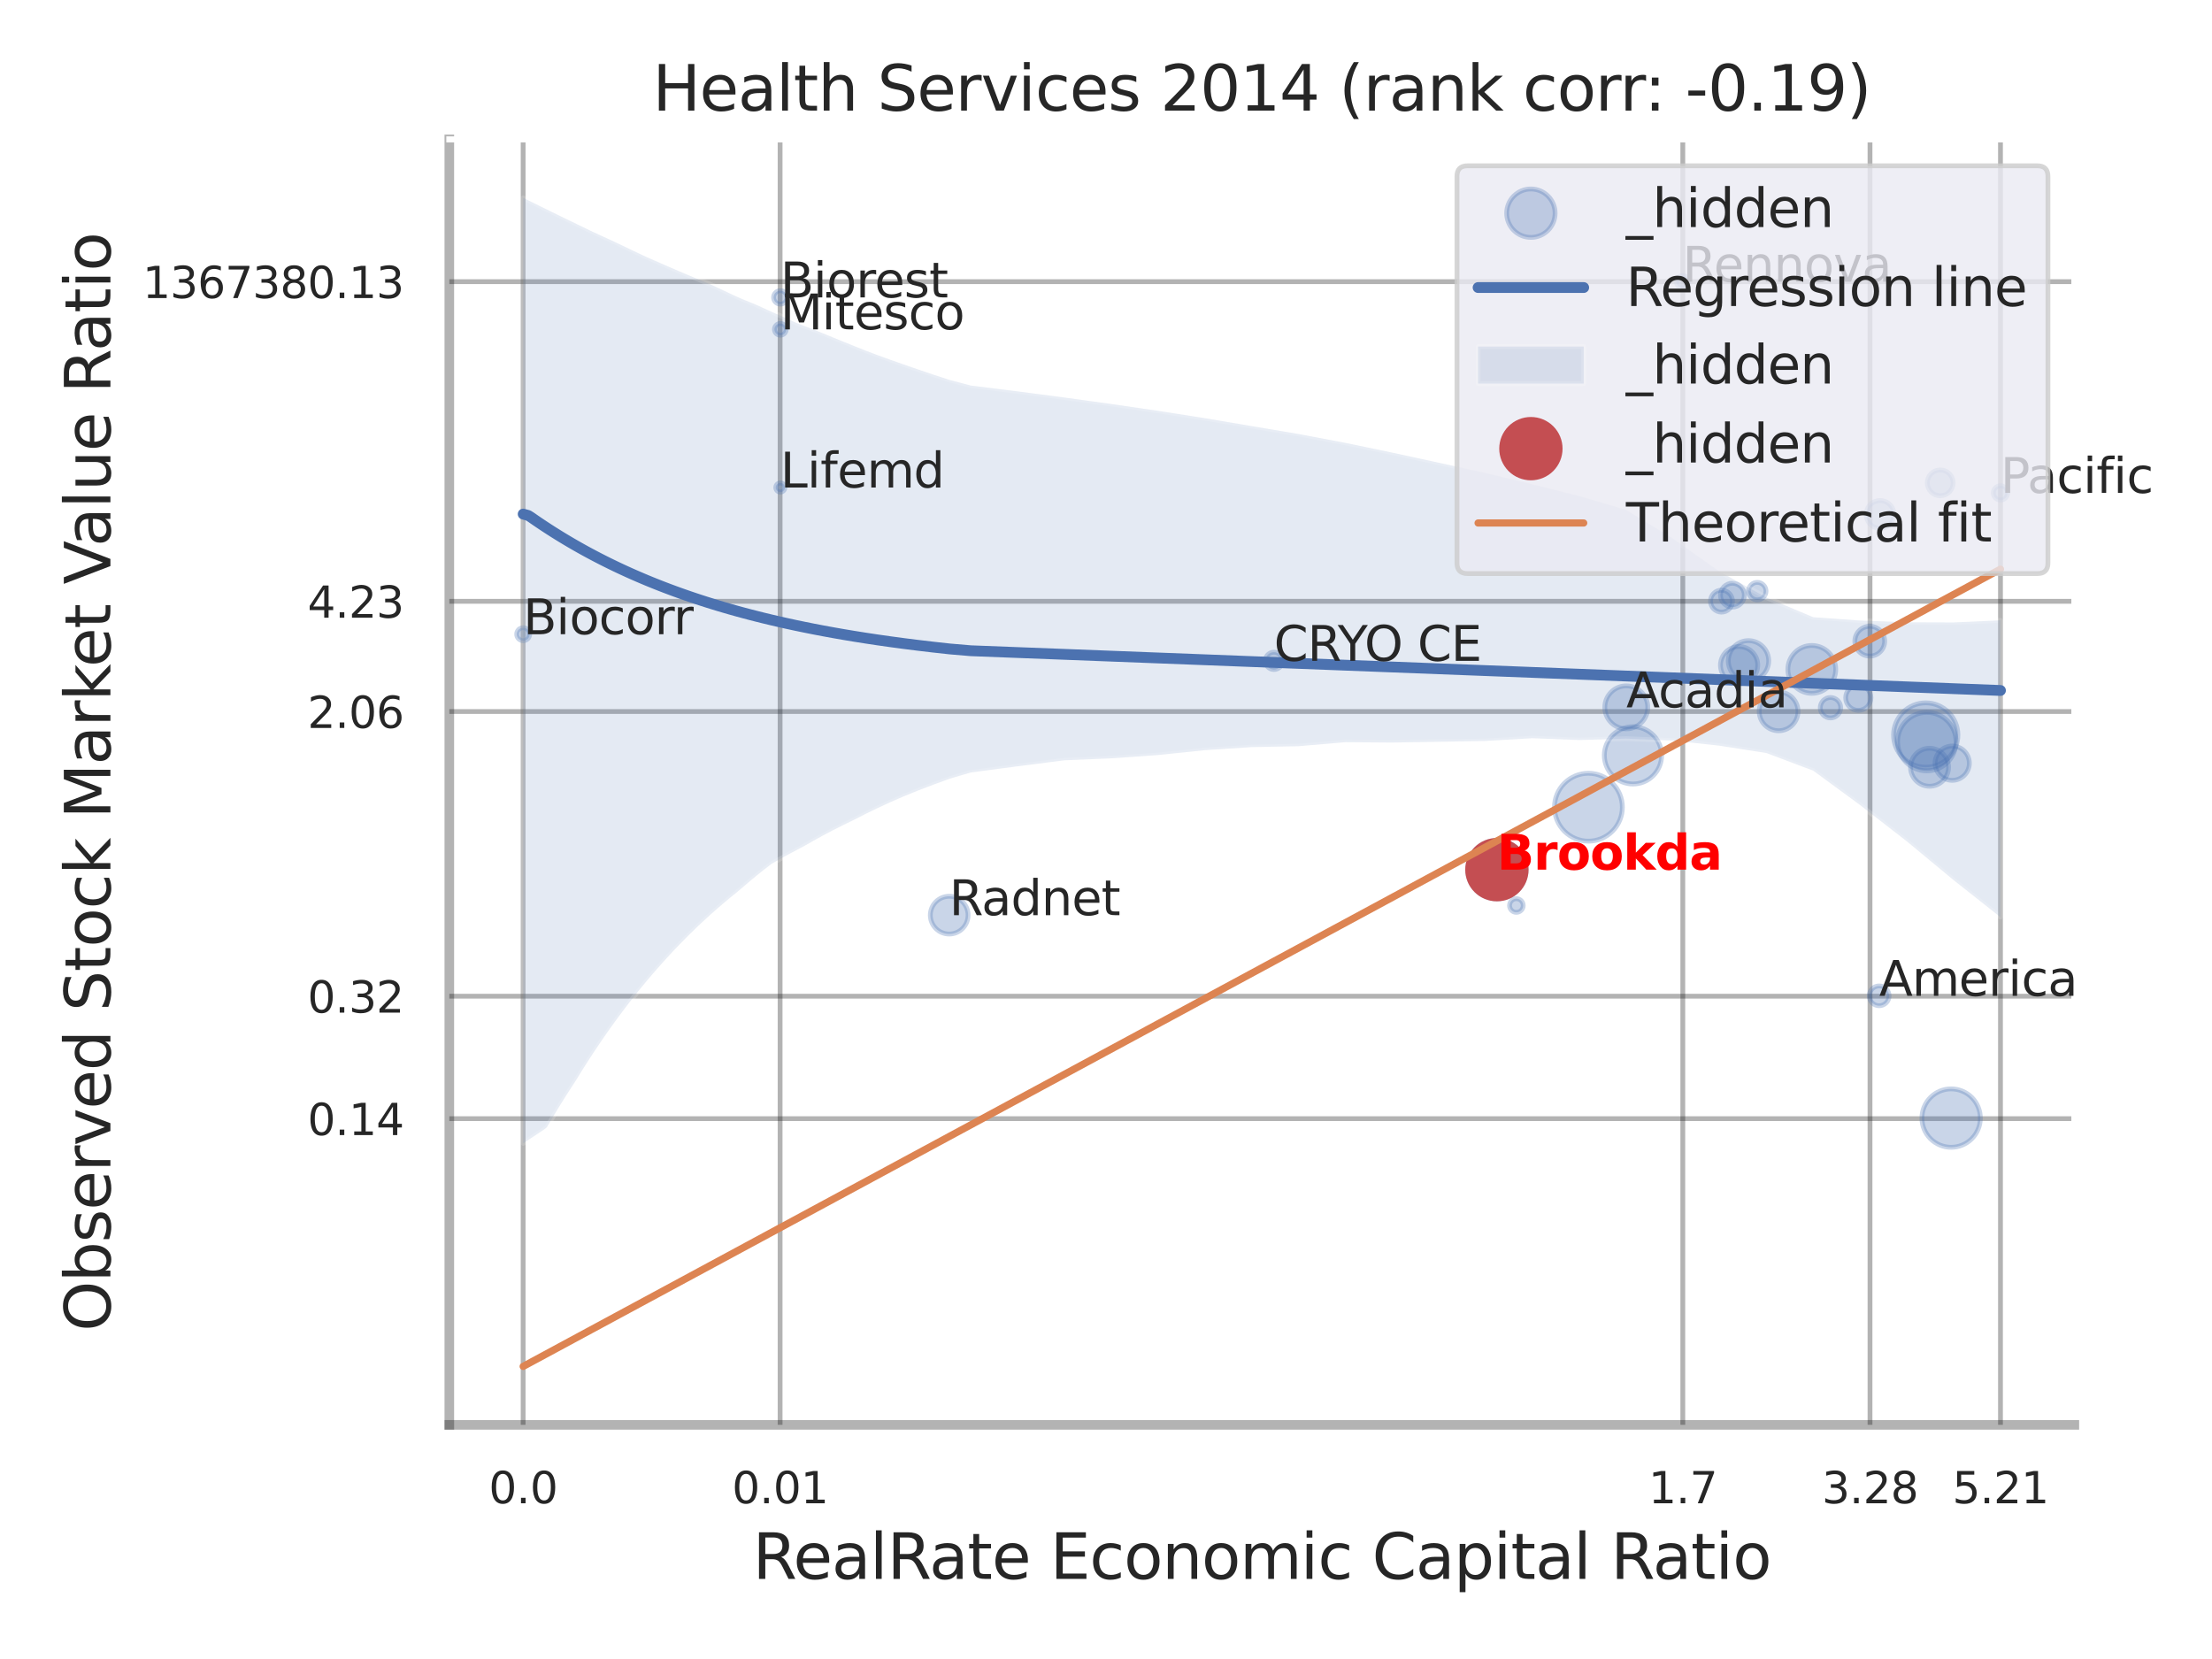 <?xml version="1.0" encoding="utf-8" standalone="no"?>
<!DOCTYPE svg PUBLIC "-//W3C//DTD SVG 1.1//EN"
  "http://www.w3.org/Graphics/SVG/1.1/DTD/svg11.dtd">
<svg xmlns:xlink="http://www.w3.org/1999/xlink" width="460.8pt" height="345.6pt" viewBox="0 0 460.8 345.6" xmlns="http://www.w3.org/2000/svg" version="1.1">
 <defs>
  <style type="text/css">*{stroke-linejoin: round; stroke-linecap: butt}</style>
 </defs>
 <g id="figure_1">
  <g id="patch_1">
   <path d="M 0 345.6 
L 460.8 345.6 
L 460.8 0 
L 0 0 
z
" style="fill: #ffffff"/>
  </g>
  <g id="axes_1">
   <g id="patch_2">
    <path d="M 93.6 296.82 
L 432.123 296.82 
L 432.123 29.04 
L 93.6 29.04 
z
" style="fill: #ffffff"/>
   </g>
   <g id="matplotlib.axis_1">
    <g id="xtick_1">
     <g id="line2d_1">
      <path d="M 108.979 296.82 
L 108.979 29.04 
" clip-path="url(#p612ec2ba23)" style="fill: none; stroke: #000000; stroke-opacity: 0.3; stroke-linecap: round"/>
     </g>
     <g id="text_1">
      <!-- 0.0 -->
      <g style="fill: #262626" transform="translate(101.822 313.159) scale(0.09 -0.09)">
       <defs>
        <path id="DejaVuSans-30" d="M 2034 4250 
Q 1547 4250 1301 3770 
Q 1056 3291 1056 2328 
Q 1056 1369 1301 889 
Q 1547 409 2034 409 
Q 2525 409 2770 889 
Q 3016 1369 3016 2328 
Q 3016 3291 2770 3770 
Q 2525 4250 2034 4250 
z
M 2034 4750 
Q 2819 4750 3233 4129 
Q 3647 3509 3647 2328 
Q 3647 1150 3233 529 
Q 2819 -91 2034 -91 
Q 1250 -91 836 529 
Q 422 1150 422 2328 
Q 422 3509 836 4129 
Q 1250 4750 2034 4750 
z
" transform="scale(0.016)"/>
        <path id="DejaVuSans-2e" d="M 684 794 
L 1344 794 
L 1344 0 
L 684 0 
L 684 794 
z
" transform="scale(0.016)"/>
       </defs>
       <use xlink:href="#DejaVuSans-30"/>
       <use xlink:href="#DejaVuSans-2e" transform="translate(63.623 0)"/>
       <use xlink:href="#DejaVuSans-30" transform="translate(95.41 0)"/>
      </g>
     </g>
    </g>
    <g id="xtick_2">
     <g id="line2d_2">
      <path d="M 162.508 296.82 
L 162.508 29.04 
" clip-path="url(#p612ec2ba23)" style="fill: none; stroke: #000000; stroke-opacity: 0.3; stroke-linecap: round"/>
     </g>
     <g id="text_2">
      <!-- 0.01 -->
      <g style="fill: #262626" transform="translate(152.488 313.159) scale(0.09 -0.09)">
       <defs>
        <path id="DejaVuSans-31" d="M 794 531 
L 1825 531 
L 1825 4091 
L 703 3866 
L 703 4441 
L 1819 4666 
L 2450 4666 
L 2450 531 
L 3481 531 
L 3481 0 
L 794 0 
L 794 531 
z
" transform="scale(0.016)"/>
       </defs>
       <use xlink:href="#DejaVuSans-30"/>
       <use xlink:href="#DejaVuSans-2e" transform="translate(63.623 0)"/>
       <use xlink:href="#DejaVuSans-30" transform="translate(95.41 0)"/>
       <use xlink:href="#DejaVuSans-31" transform="translate(159.033 0)"/>
      </g>
     </g>
    </g>
    <g id="xtick_3">
     <g id="line2d_3">
      <path d="M 350.561 296.82 
L 350.561 29.04 
" clip-path="url(#p612ec2ba23)" style="fill: none; stroke: #000000; stroke-opacity: 0.3; stroke-linecap: round"/>
     </g>
     <g id="text_3">
      <!-- 1.7 -->
      <g style="fill: #262626" transform="translate(343.405 313.159) scale(0.09 -0.09)">
       <defs>
        <path id="DejaVuSans-37" d="M 525 4666 
L 3525 4666 
L 3525 4397 
L 1831 0 
L 1172 0 
L 2766 4134 
L 525 4134 
L 525 4666 
z
" transform="scale(0.016)"/>
       </defs>
       <use xlink:href="#DejaVuSans-31"/>
       <use xlink:href="#DejaVuSans-2e" transform="translate(63.623 0)"/>
       <use xlink:href="#DejaVuSans-37" transform="translate(95.41 0)"/>
      </g>
     </g>
    </g>
    <g id="xtick_4">
     <g id="line2d_4">
      <path d="M 389.557 296.82 
L 389.557 29.04 
" clip-path="url(#p612ec2ba23)" style="fill: none; stroke: #000000; stroke-opacity: 0.3; stroke-linecap: round"/>
     </g>
     <g id="text_4">
      <!-- 3.28 -->
      <g style="fill: #262626" transform="translate(379.537 313.159) scale(0.09 -0.09)">
       <defs>
        <path id="DejaVuSans-33" d="M 2597 2516 
Q 3050 2419 3304 2112 
Q 3559 1806 3559 1356 
Q 3559 666 3084 287 
Q 2609 -91 1734 -91 
Q 1441 -91 1130 -33 
Q 819 25 488 141 
L 488 750 
Q 750 597 1062 519 
Q 1375 441 1716 441 
Q 2309 441 2620 675 
Q 2931 909 2931 1356 
Q 2931 1769 2642 2001 
Q 2353 2234 1838 2234 
L 1294 2234 
L 1294 2753 
L 1863 2753 
Q 2328 2753 2575 2939 
Q 2822 3125 2822 3475 
Q 2822 3834 2567 4026 
Q 2313 4219 1838 4219 
Q 1578 4219 1281 4162 
Q 984 4106 628 3988 
L 628 4550 
Q 988 4650 1302 4700 
Q 1616 4750 1894 4750 
Q 2613 4750 3031 4423 
Q 3450 4097 3450 3541 
Q 3450 3153 3228 2886 
Q 3006 2619 2597 2516 
z
" transform="scale(0.016)"/>
        <path id="DejaVuSans-32" d="M 1228 531 
L 3431 531 
L 3431 0 
L 469 0 
L 469 531 
Q 828 903 1448 1529 
Q 2069 2156 2228 2338 
Q 2531 2678 2651 2914 
Q 2772 3150 2772 3378 
Q 2772 3750 2511 3984 
Q 2250 4219 1831 4219 
Q 1534 4219 1204 4116 
Q 875 4013 500 3803 
L 500 4441 
Q 881 4594 1212 4672 
Q 1544 4750 1819 4750 
Q 2544 4750 2975 4387 
Q 3406 4025 3406 3419 
Q 3406 3131 3298 2873 
Q 3191 2616 2906 2266 
Q 2828 2175 2409 1742 
Q 1991 1309 1228 531 
z
" transform="scale(0.016)"/>
        <path id="DejaVuSans-38" d="M 2034 2216 
Q 1584 2216 1326 1975 
Q 1069 1734 1069 1313 
Q 1069 891 1326 650 
Q 1584 409 2034 409 
Q 2484 409 2743 651 
Q 3003 894 3003 1313 
Q 3003 1734 2745 1975 
Q 2488 2216 2034 2216 
z
M 1403 2484 
Q 997 2584 770 2862 
Q 544 3141 544 3541 
Q 544 4100 942 4425 
Q 1341 4750 2034 4750 
Q 2731 4750 3128 4425 
Q 3525 4100 3525 3541 
Q 3525 3141 3298 2862 
Q 3072 2584 2669 2484 
Q 3125 2378 3379 2068 
Q 3634 1759 3634 1313 
Q 3634 634 3220 271 
Q 2806 -91 2034 -91 
Q 1263 -91 848 271 
Q 434 634 434 1313 
Q 434 1759 690 2068 
Q 947 2378 1403 2484 
z
M 1172 3481 
Q 1172 3119 1398 2916 
Q 1625 2713 2034 2713 
Q 2441 2713 2670 2916 
Q 2900 3119 2900 3481 
Q 2900 3844 2670 4047 
Q 2441 4250 2034 4250 
Q 1625 4250 1398 4047 
Q 1172 3844 1172 3481 
z
" transform="scale(0.016)"/>
       </defs>
       <use xlink:href="#DejaVuSans-33"/>
       <use xlink:href="#DejaVuSans-2e" transform="translate(63.623 0)"/>
       <use xlink:href="#DejaVuSans-32" transform="translate(95.41 0)"/>
       <use xlink:href="#DejaVuSans-38" transform="translate(159.033 0)"/>
      </g>
     </g>
    </g>
    <g id="xtick_5">
     <g id="line2d_5">
      <path d="M 416.735 296.82 
L 416.735 29.04 
" clip-path="url(#p612ec2ba23)" style="fill: none; stroke: #000000; stroke-opacity: 0.3; stroke-linecap: round"/>
     </g>
     <g id="text_5">
      <!-- 5.21 -->
      <g style="fill: #262626" transform="translate(406.716 313.159) scale(0.09 -0.09)">
       <defs>
        <path id="DejaVuSans-35" d="M 691 4666 
L 3169 4666 
L 3169 4134 
L 1269 4134 
L 1269 2991 
Q 1406 3038 1543 3061 
Q 1681 3084 1819 3084 
Q 2600 3084 3056 2656 
Q 3513 2228 3513 1497 
Q 3513 744 3044 326 
Q 2575 -91 1722 -91 
Q 1428 -91 1123 -41 
Q 819 9 494 109 
L 494 744 
Q 775 591 1075 516 
Q 1375 441 1709 441 
Q 2250 441 2565 725 
Q 2881 1009 2881 1497 
Q 2881 1984 2565 2268 
Q 2250 2553 1709 2553 
Q 1456 2553 1204 2497 
Q 953 2441 691 2322 
L 691 4666 
z
" transform="scale(0.016)"/>
       </defs>
       <use xlink:href="#DejaVuSans-35"/>
       <use xlink:href="#DejaVuSans-2e" transform="translate(63.623 0)"/>
       <use xlink:href="#DejaVuSans-32" transform="translate(95.41 0)"/>
       <use xlink:href="#DejaVuSans-31" transform="translate(159.033 0)"/>
      </g>
     </g>
    </g>
    <g id="xtick_6"/>
    <g id="xtick_7"/>
    <g id="xtick_8"/>
    <g id="text_6">
     <!-- RealRate Economic Capital Ratio -->
     <g style="fill: #262626" transform="translate(156.808 328.908) scale(0.13 -0.13)">
      <defs>
       <path id="DejaVuSans-52" d="M 2841 2188 
Q 3044 2119 3236 1894 
Q 3428 1669 3622 1275 
L 4263 0 
L 3584 0 
L 2988 1197 
Q 2756 1666 2539 1819 
Q 2322 1972 1947 1972 
L 1259 1972 
L 1259 0 
L 628 0 
L 628 4666 
L 2053 4666 
Q 2853 4666 3247 4331 
Q 3641 3997 3641 3322 
Q 3641 2881 3436 2590 
Q 3231 2300 2841 2188 
z
M 1259 4147 
L 1259 2491 
L 2053 2491 
Q 2509 2491 2742 2702 
Q 2975 2913 2975 3322 
Q 2975 3731 2742 3939 
Q 2509 4147 2053 4147 
L 1259 4147 
z
" transform="scale(0.016)"/>
       <path id="DejaVuSans-65" d="M 3597 1894 
L 3597 1613 
L 953 1613 
Q 991 1019 1311 708 
Q 1631 397 2203 397 
Q 2534 397 2845 478 
Q 3156 559 3463 722 
L 3463 178 
Q 3153 47 2828 -22 
Q 2503 -91 2169 -91 
Q 1331 -91 842 396 
Q 353 884 353 1716 
Q 353 2575 817 3079 
Q 1281 3584 2069 3584 
Q 2775 3584 3186 3129 
Q 3597 2675 3597 1894 
z
M 3022 2063 
Q 3016 2534 2758 2815 
Q 2500 3097 2075 3097 
Q 1594 3097 1305 2825 
Q 1016 2553 972 2059 
L 3022 2063 
z
" transform="scale(0.016)"/>
       <path id="DejaVuSans-61" d="M 2194 1759 
Q 1497 1759 1228 1600 
Q 959 1441 959 1056 
Q 959 750 1161 570 
Q 1363 391 1709 391 
Q 2188 391 2477 730 
Q 2766 1069 2766 1631 
L 2766 1759 
L 2194 1759 
z
M 3341 1997 
L 3341 0 
L 2766 0 
L 2766 531 
Q 2569 213 2275 61 
Q 1981 -91 1556 -91 
Q 1019 -91 701 211 
Q 384 513 384 1019 
Q 384 1609 779 1909 
Q 1175 2209 1959 2209 
L 2766 2209 
L 2766 2266 
Q 2766 2663 2505 2880 
Q 2244 3097 1772 3097 
Q 1472 3097 1187 3025 
Q 903 2953 641 2809 
L 641 3341 
Q 956 3463 1253 3523 
Q 1550 3584 1831 3584 
Q 2591 3584 2966 3190 
Q 3341 2797 3341 1997 
z
" transform="scale(0.016)"/>
       <path id="DejaVuSans-6c" d="M 603 4863 
L 1178 4863 
L 1178 0 
L 603 0 
L 603 4863 
z
" transform="scale(0.016)"/>
       <path id="DejaVuSans-74" d="M 1172 4494 
L 1172 3500 
L 2356 3500 
L 2356 3053 
L 1172 3053 
L 1172 1153 
Q 1172 725 1289 603 
Q 1406 481 1766 481 
L 2356 481 
L 2356 0 
L 1766 0 
Q 1100 0 847 248 
Q 594 497 594 1153 
L 594 3053 
L 172 3053 
L 172 3500 
L 594 3500 
L 594 4494 
L 1172 4494 
z
" transform="scale(0.016)"/>
       <path id="DejaVuSans-20" transform="scale(0.016)"/>
       <path id="DejaVuSans-45" d="M 628 4666 
L 3578 4666 
L 3578 4134 
L 1259 4134 
L 1259 2753 
L 3481 2753 
L 3481 2222 
L 1259 2222 
L 1259 531 
L 3634 531 
L 3634 0 
L 628 0 
L 628 4666 
z
" transform="scale(0.016)"/>
       <path id="DejaVuSans-63" d="M 3122 3366 
L 3122 2828 
Q 2878 2963 2633 3030 
Q 2388 3097 2138 3097 
Q 1578 3097 1268 2742 
Q 959 2388 959 1747 
Q 959 1106 1268 751 
Q 1578 397 2138 397 
Q 2388 397 2633 464 
Q 2878 531 3122 666 
L 3122 134 
Q 2881 22 2623 -34 
Q 2366 -91 2075 -91 
Q 1284 -91 818 406 
Q 353 903 353 1747 
Q 353 2603 823 3093 
Q 1294 3584 2113 3584 
Q 2378 3584 2631 3529 
Q 2884 3475 3122 3366 
z
" transform="scale(0.016)"/>
       <path id="DejaVuSans-6f" d="M 1959 3097 
Q 1497 3097 1228 2736 
Q 959 2375 959 1747 
Q 959 1119 1226 758 
Q 1494 397 1959 397 
Q 2419 397 2687 759 
Q 2956 1122 2956 1747 
Q 2956 2369 2687 2733 
Q 2419 3097 1959 3097 
z
M 1959 3584 
Q 2709 3584 3137 3096 
Q 3566 2609 3566 1747 
Q 3566 888 3137 398 
Q 2709 -91 1959 -91 
Q 1206 -91 779 398 
Q 353 888 353 1747 
Q 353 2609 779 3096 
Q 1206 3584 1959 3584 
z
" transform="scale(0.016)"/>
       <path id="DejaVuSans-6e" d="M 3513 2113 
L 3513 0 
L 2938 0 
L 2938 2094 
Q 2938 2591 2744 2837 
Q 2550 3084 2163 3084 
Q 1697 3084 1428 2787 
Q 1159 2491 1159 1978 
L 1159 0 
L 581 0 
L 581 3500 
L 1159 3500 
L 1159 2956 
Q 1366 3272 1645 3428 
Q 1925 3584 2291 3584 
Q 2894 3584 3203 3211 
Q 3513 2838 3513 2113 
z
" transform="scale(0.016)"/>
       <path id="DejaVuSans-6d" d="M 3328 2828 
Q 3544 3216 3844 3400 
Q 4144 3584 4550 3584 
Q 5097 3584 5394 3201 
Q 5691 2819 5691 2113 
L 5691 0 
L 5113 0 
L 5113 2094 
Q 5113 2597 4934 2840 
Q 4756 3084 4391 3084 
Q 3944 3084 3684 2787 
Q 3425 2491 3425 1978 
L 3425 0 
L 2847 0 
L 2847 2094 
Q 2847 2600 2669 2842 
Q 2491 3084 2119 3084 
Q 1678 3084 1418 2786 
Q 1159 2488 1159 1978 
L 1159 0 
L 581 0 
L 581 3500 
L 1159 3500 
L 1159 2956 
Q 1356 3278 1631 3431 
Q 1906 3584 2284 3584 
Q 2666 3584 2933 3390 
Q 3200 3197 3328 2828 
z
" transform="scale(0.016)"/>
       <path id="DejaVuSans-69" d="M 603 3500 
L 1178 3500 
L 1178 0 
L 603 0 
L 603 3500 
z
M 603 4863 
L 1178 4863 
L 1178 4134 
L 603 4134 
L 603 4863 
z
" transform="scale(0.016)"/>
       <path id="DejaVuSans-43" d="M 4122 4306 
L 4122 3641 
Q 3803 3938 3442 4084 
Q 3081 4231 2675 4231 
Q 1875 4231 1450 3742 
Q 1025 3253 1025 2328 
Q 1025 1406 1450 917 
Q 1875 428 2675 428 
Q 3081 428 3442 575 
Q 3803 722 4122 1019 
L 4122 359 
Q 3791 134 3420 21 
Q 3050 -91 2638 -91 
Q 1578 -91 968 557 
Q 359 1206 359 2328 
Q 359 3453 968 4101 
Q 1578 4750 2638 4750 
Q 3056 4750 3426 4639 
Q 3797 4528 4122 4306 
z
" transform="scale(0.016)"/>
       <path id="DejaVuSans-70" d="M 1159 525 
L 1159 -1331 
L 581 -1331 
L 581 3500 
L 1159 3500 
L 1159 2969 
Q 1341 3281 1617 3432 
Q 1894 3584 2278 3584 
Q 2916 3584 3314 3078 
Q 3713 2572 3713 1747 
Q 3713 922 3314 415 
Q 2916 -91 2278 -91 
Q 1894 -91 1617 61 
Q 1341 213 1159 525 
z
M 3116 1747 
Q 3116 2381 2855 2742 
Q 2594 3103 2138 3103 
Q 1681 3103 1420 2742 
Q 1159 2381 1159 1747 
Q 1159 1113 1420 752 
Q 1681 391 2138 391 
Q 2594 391 2855 752 
Q 3116 1113 3116 1747 
z
" transform="scale(0.016)"/>
      </defs>
      <use xlink:href="#DejaVuSans-52"/>
      <use xlink:href="#DejaVuSans-65" transform="translate(64.982 0)"/>
      <use xlink:href="#DejaVuSans-61" transform="translate(126.506 0)"/>
      <use xlink:href="#DejaVuSans-6c" transform="translate(187.785 0)"/>
      <use xlink:href="#DejaVuSans-52" transform="translate(215.568 0)"/>
      <use xlink:href="#DejaVuSans-61" transform="translate(282.801 0)"/>
      <use xlink:href="#DejaVuSans-74" transform="translate(344.08 0)"/>
      <use xlink:href="#DejaVuSans-65" transform="translate(383.289 0)"/>
      <use xlink:href="#DejaVuSans-20" transform="translate(444.812 0)"/>
      <use xlink:href="#DejaVuSans-45" transform="translate(476.6 0)"/>
      <use xlink:href="#DejaVuSans-63" transform="translate(539.783 0)"/>
      <use xlink:href="#DejaVuSans-6f" transform="translate(594.764 0)"/>
      <use xlink:href="#DejaVuSans-6e" transform="translate(655.945 0)"/>
      <use xlink:href="#DejaVuSans-6f" transform="translate(719.324 0)"/>
      <use xlink:href="#DejaVuSans-6d" transform="translate(780.506 0)"/>
      <use xlink:href="#DejaVuSans-69" transform="translate(877.918 0)"/>
      <use xlink:href="#DejaVuSans-63" transform="translate(905.701 0)"/>
      <use xlink:href="#DejaVuSans-20" transform="translate(960.682 0)"/>
      <use xlink:href="#DejaVuSans-43" transform="translate(992.469 0)"/>
      <use xlink:href="#DejaVuSans-61" transform="translate(1062.293 0)"/>
      <use xlink:href="#DejaVuSans-70" transform="translate(1123.572 0)"/>
      <use xlink:href="#DejaVuSans-69" transform="translate(1187.049 0)"/>
      <use xlink:href="#DejaVuSans-74" transform="translate(1214.832 0)"/>
      <use xlink:href="#DejaVuSans-61" transform="translate(1254.041 0)"/>
      <use xlink:href="#DejaVuSans-6c" transform="translate(1315.32 0)"/>
      <use xlink:href="#DejaVuSans-20" transform="translate(1343.104 0)"/>
      <use xlink:href="#DejaVuSans-52" transform="translate(1374.891 0)"/>
      <use xlink:href="#DejaVuSans-61" transform="translate(1442.123 0)"/>
      <use xlink:href="#DejaVuSans-74" transform="translate(1503.402 0)"/>
      <use xlink:href="#DejaVuSans-69" transform="translate(1542.611 0)"/>
      <use xlink:href="#DejaVuSans-6f" transform="translate(1570.395 0)"/>
     </g>
    </g>
   </g>
   <g id="matplotlib.axis_2">
    <g id="ytick_1">
     <g id="line2d_6">
      <path d="M 93.6 233.038 
L 432.123 233.038 
" clip-path="url(#p612ec2ba23)" style="fill: none; stroke: #000000; stroke-opacity: 0.3; stroke-linecap: round"/>
     </g>
     <g id="text_7">
      <!-- 0.14 -->
      <g style="fill: #262626" transform="translate(64.061 236.457) scale(0.09 -0.09)">
       <defs>
        <path id="DejaVuSans-34" d="M 2419 4116 
L 825 1625 
L 2419 1625 
L 2419 4116 
z
M 2253 4666 
L 3047 4666 
L 3047 1625 
L 3713 1625 
L 3713 1100 
L 3047 1100 
L 3047 0 
L 2419 0 
L 2419 1100 
L 313 1100 
L 313 1709 
L 2253 4666 
z
" transform="scale(0.016)"/>
       </defs>
       <use xlink:href="#DejaVuSans-30"/>
       <use xlink:href="#DejaVuSans-2e" transform="translate(63.623 0)"/>
       <use xlink:href="#DejaVuSans-31" transform="translate(95.41 0)"/>
       <use xlink:href="#DejaVuSans-34" transform="translate(159.033 0)"/>
      </g>
     </g>
    </g>
    <g id="ytick_2">
     <g id="line2d_7">
      <path d="M 93.6 207.529 
L 432.123 207.529 
" clip-path="url(#p612ec2ba23)" style="fill: none; stroke: #000000; stroke-opacity: 0.3; stroke-linecap: round"/>
     </g>
     <g id="text_8">
      <!-- 0.32 -->
      <g style="fill: #262626" transform="translate(64.061 210.949) scale(0.09 -0.09)">
       <use xlink:href="#DejaVuSans-30"/>
       <use xlink:href="#DejaVuSans-2e" transform="translate(63.623 0)"/>
       <use xlink:href="#DejaVuSans-33" transform="translate(95.41 0)"/>
       <use xlink:href="#DejaVuSans-32" transform="translate(159.033 0)"/>
      </g>
     </g>
    </g>
    <g id="ytick_3">
     <g id="line2d_8">
      <path d="M 93.6 148.223 
L 432.123 148.223 
" clip-path="url(#p612ec2ba23)" style="fill: none; stroke: #000000; stroke-opacity: 0.3; stroke-linecap: round"/>
     </g>
     <g id="text_9">
      <!-- 2.06 -->
      <g style="fill: #262626" transform="translate(64.061 151.642) scale(0.09 -0.09)">
       <defs>
        <path id="DejaVuSans-36" d="M 2113 2584 
Q 1688 2584 1439 2293 
Q 1191 2003 1191 1497 
Q 1191 994 1439 701 
Q 1688 409 2113 409 
Q 2538 409 2786 701 
Q 3034 994 3034 1497 
Q 3034 2003 2786 2293 
Q 2538 2584 2113 2584 
z
M 3366 4563 
L 3366 3988 
Q 3128 4100 2886 4159 
Q 2644 4219 2406 4219 
Q 1781 4219 1451 3797 
Q 1122 3375 1075 2522 
Q 1259 2794 1537 2939 
Q 1816 3084 2150 3084 
Q 2853 3084 3261 2657 
Q 3669 2231 3669 1497 
Q 3669 778 3244 343 
Q 2819 -91 2113 -91 
Q 1303 -91 875 529 
Q 447 1150 447 2328 
Q 447 3434 972 4092 
Q 1497 4750 2381 4750 
Q 2619 4750 2861 4703 
Q 3103 4656 3366 4563 
z
" transform="scale(0.016)"/>
       </defs>
       <use xlink:href="#DejaVuSans-32"/>
       <use xlink:href="#DejaVuSans-2e" transform="translate(63.623 0)"/>
       <use xlink:href="#DejaVuSans-30" transform="translate(95.41 0)"/>
       <use xlink:href="#DejaVuSans-36" transform="translate(159.033 0)"/>
      </g>
     </g>
    </g>
    <g id="ytick_4">
     <g id="line2d_9">
      <path d="M 93.6 125.265 
L 432.123 125.265 
" clip-path="url(#p612ec2ba23)" style="fill: none; stroke: #000000; stroke-opacity: 0.3; stroke-linecap: round"/>
     </g>
     <g id="text_10">
      <!-- 4.23 -->
      <g style="fill: #262626" transform="translate(64.061 128.685) scale(0.09 -0.09)">
       <use xlink:href="#DejaVuSans-34"/>
       <use xlink:href="#DejaVuSans-2e" transform="translate(63.623 0)"/>
       <use xlink:href="#DejaVuSans-32" transform="translate(95.41 0)"/>
       <use xlink:href="#DejaVuSans-33" transform="translate(159.033 0)"/>
      </g>
     </g>
    </g>
    <g id="ytick_5">
     <g id="line2d_10">
      <path d="M 93.6 58.676 
L 432.123 58.676 
" clip-path="url(#p612ec2ba23)" style="fill: none; stroke: #000000; stroke-opacity: 0.3; stroke-linecap: round"/>
     </g>
     <g id="text_11">
      <!-- 1367380.13 -->
      <g style="fill: #262626" transform="translate(29.703 62.095) scale(0.09 -0.09)">
       <use xlink:href="#DejaVuSans-31"/>
       <use xlink:href="#DejaVuSans-33" transform="translate(63.623 0)"/>
       <use xlink:href="#DejaVuSans-36" transform="translate(127.246 0)"/>
       <use xlink:href="#DejaVuSans-37" transform="translate(190.869 0)"/>
       <use xlink:href="#DejaVuSans-33" transform="translate(254.492 0)"/>
       <use xlink:href="#DejaVuSans-38" transform="translate(318.115 0)"/>
       <use xlink:href="#DejaVuSans-30" transform="translate(381.738 0)"/>
       <use xlink:href="#DejaVuSans-2e" transform="translate(445.361 0)"/>
       <use xlink:href="#DejaVuSans-31" transform="translate(477.148 0)"/>
       <use xlink:href="#DejaVuSans-33" transform="translate(540.771 0)"/>
      </g>
     </g>
    </g>
    <g id="ytick_6"/>
    <g id="ytick_7"/>
    <g id="ytick_8"/>
    <g id="ytick_9"/>
    <g id="ytick_10"/>
    <g id="text_12">
     <!-- Observed Stock Market Value Ratio -->
     <g style="fill: #262626" transform="translate(23 277.332) rotate(-90) scale(0.13 -0.13)">
      <defs>
       <path id="DejaVuSans-4f" d="M 2522 4238 
Q 1834 4238 1429 3725 
Q 1025 3213 1025 2328 
Q 1025 1447 1429 934 
Q 1834 422 2522 422 
Q 3209 422 3611 934 
Q 4013 1447 4013 2328 
Q 4013 3213 3611 3725 
Q 3209 4238 2522 4238 
z
M 2522 4750 
Q 3503 4750 4090 4092 
Q 4678 3434 4678 2328 
Q 4678 1225 4090 567 
Q 3503 -91 2522 -91 
Q 1538 -91 948 565 
Q 359 1222 359 2328 
Q 359 3434 948 4092 
Q 1538 4750 2522 4750 
z
" transform="scale(0.016)"/>
       <path id="DejaVuSans-62" d="M 3116 1747 
Q 3116 2381 2855 2742 
Q 2594 3103 2138 3103 
Q 1681 3103 1420 2742 
Q 1159 2381 1159 1747 
Q 1159 1113 1420 752 
Q 1681 391 2138 391 
Q 2594 391 2855 752 
Q 3116 1113 3116 1747 
z
M 1159 2969 
Q 1341 3281 1617 3432 
Q 1894 3584 2278 3584 
Q 2916 3584 3314 3078 
Q 3713 2572 3713 1747 
Q 3713 922 3314 415 
Q 2916 -91 2278 -91 
Q 1894 -91 1617 61 
Q 1341 213 1159 525 
L 1159 0 
L 581 0 
L 581 4863 
L 1159 4863 
L 1159 2969 
z
" transform="scale(0.016)"/>
       <path id="DejaVuSans-73" d="M 2834 3397 
L 2834 2853 
Q 2591 2978 2328 3040 
Q 2066 3103 1784 3103 
Q 1356 3103 1142 2972 
Q 928 2841 928 2578 
Q 928 2378 1081 2264 
Q 1234 2150 1697 2047 
L 1894 2003 
Q 2506 1872 2764 1633 
Q 3022 1394 3022 966 
Q 3022 478 2636 193 
Q 2250 -91 1575 -91 
Q 1294 -91 989 -36 
Q 684 19 347 128 
L 347 722 
Q 666 556 975 473 
Q 1284 391 1588 391 
Q 1994 391 2212 530 
Q 2431 669 2431 922 
Q 2431 1156 2273 1281 
Q 2116 1406 1581 1522 
L 1381 1569 
Q 847 1681 609 1914 
Q 372 2147 372 2553 
Q 372 3047 722 3315 
Q 1072 3584 1716 3584 
Q 2034 3584 2315 3537 
Q 2597 3491 2834 3397 
z
" transform="scale(0.016)"/>
       <path id="DejaVuSans-72" d="M 2631 2963 
Q 2534 3019 2420 3045 
Q 2306 3072 2169 3072 
Q 1681 3072 1420 2755 
Q 1159 2438 1159 1844 
L 1159 0 
L 581 0 
L 581 3500 
L 1159 3500 
L 1159 2956 
Q 1341 3275 1631 3429 
Q 1922 3584 2338 3584 
Q 2397 3584 2469 3576 
Q 2541 3569 2628 3553 
L 2631 2963 
z
" transform="scale(0.016)"/>
       <path id="DejaVuSans-76" d="M 191 3500 
L 800 3500 
L 1894 563 
L 2988 3500 
L 3597 3500 
L 2284 0 
L 1503 0 
L 191 3500 
z
" transform="scale(0.016)"/>
       <path id="DejaVuSans-64" d="M 2906 2969 
L 2906 4863 
L 3481 4863 
L 3481 0 
L 2906 0 
L 2906 525 
Q 2725 213 2448 61 
Q 2172 -91 1784 -91 
Q 1150 -91 751 415 
Q 353 922 353 1747 
Q 353 2572 751 3078 
Q 1150 3584 1784 3584 
Q 2172 3584 2448 3432 
Q 2725 3281 2906 2969 
z
M 947 1747 
Q 947 1113 1208 752 
Q 1469 391 1925 391 
Q 2381 391 2643 752 
Q 2906 1113 2906 1747 
Q 2906 2381 2643 2742 
Q 2381 3103 1925 3103 
Q 1469 3103 1208 2742 
Q 947 2381 947 1747 
z
" transform="scale(0.016)"/>
       <path id="DejaVuSans-53" d="M 3425 4513 
L 3425 3897 
Q 3066 4069 2747 4153 
Q 2428 4238 2131 4238 
Q 1616 4238 1336 4038 
Q 1056 3838 1056 3469 
Q 1056 3159 1242 3001 
Q 1428 2844 1947 2747 
L 2328 2669 
Q 3034 2534 3370 2195 
Q 3706 1856 3706 1288 
Q 3706 609 3251 259 
Q 2797 -91 1919 -91 
Q 1588 -91 1214 -16 
Q 841 59 441 206 
L 441 856 
Q 825 641 1194 531 
Q 1563 422 1919 422 
Q 2459 422 2753 634 
Q 3047 847 3047 1241 
Q 3047 1584 2836 1778 
Q 2625 1972 2144 2069 
L 1759 2144 
Q 1053 2284 737 2584 
Q 422 2884 422 3419 
Q 422 4038 858 4394 
Q 1294 4750 2059 4750 
Q 2388 4750 2728 4690 
Q 3069 4631 3425 4513 
z
" transform="scale(0.016)"/>
       <path id="DejaVuSans-6b" d="M 581 4863 
L 1159 4863 
L 1159 1991 
L 2875 3500 
L 3609 3500 
L 1753 1863 
L 3688 0 
L 2938 0 
L 1159 1709 
L 1159 0 
L 581 0 
L 581 4863 
z
" transform="scale(0.016)"/>
       <path id="DejaVuSans-4d" d="M 628 4666 
L 1569 4666 
L 2759 1491 
L 3956 4666 
L 4897 4666 
L 4897 0 
L 4281 0 
L 4281 4097 
L 3078 897 
L 2444 897 
L 1241 4097 
L 1241 0 
L 628 0 
L 628 4666 
z
" transform="scale(0.016)"/>
       <path id="DejaVuSans-56" d="M 1831 0 
L 50 4666 
L 709 4666 
L 2188 738 
L 3669 4666 
L 4325 4666 
L 2547 0 
L 1831 0 
z
" transform="scale(0.016)"/>
       <path id="DejaVuSans-75" d="M 544 1381 
L 544 3500 
L 1119 3500 
L 1119 1403 
Q 1119 906 1312 657 
Q 1506 409 1894 409 
Q 2359 409 2629 706 
Q 2900 1003 2900 1516 
L 2900 3500 
L 3475 3500 
L 3475 0 
L 2900 0 
L 2900 538 
Q 2691 219 2414 64 
Q 2138 -91 1772 -91 
Q 1169 -91 856 284 
Q 544 659 544 1381 
z
M 1991 3584 
L 1991 3584 
z
" transform="scale(0.016)"/>
      </defs>
      <use xlink:href="#DejaVuSans-4f"/>
      <use xlink:href="#DejaVuSans-62" transform="translate(78.711 0)"/>
      <use xlink:href="#DejaVuSans-73" transform="translate(142.188 0)"/>
      <use xlink:href="#DejaVuSans-65" transform="translate(194.287 0)"/>
      <use xlink:href="#DejaVuSans-72" transform="translate(255.811 0)"/>
      <use xlink:href="#DejaVuSans-76" transform="translate(296.924 0)"/>
      <use xlink:href="#DejaVuSans-65" transform="translate(356.104 0)"/>
      <use xlink:href="#DejaVuSans-64" transform="translate(417.627 0)"/>
      <use xlink:href="#DejaVuSans-20" transform="translate(481.104 0)"/>
      <use xlink:href="#DejaVuSans-53" transform="translate(512.891 0)"/>
      <use xlink:href="#DejaVuSans-74" transform="translate(576.367 0)"/>
      <use xlink:href="#DejaVuSans-6f" transform="translate(615.576 0)"/>
      <use xlink:href="#DejaVuSans-63" transform="translate(676.758 0)"/>
      <use xlink:href="#DejaVuSans-6b" transform="translate(731.738 0)"/>
      <use xlink:href="#DejaVuSans-20" transform="translate(789.648 0)"/>
      <use xlink:href="#DejaVuSans-4d" transform="translate(821.436 0)"/>
      <use xlink:href="#DejaVuSans-61" transform="translate(907.715 0)"/>
      <use xlink:href="#DejaVuSans-72" transform="translate(968.994 0)"/>
      <use xlink:href="#DejaVuSans-6b" transform="translate(1010.107 0)"/>
      <use xlink:href="#DejaVuSans-65" transform="translate(1064.393 0)"/>
      <use xlink:href="#DejaVuSans-74" transform="translate(1125.916 0)"/>
      <use xlink:href="#DejaVuSans-20" transform="translate(1165.125 0)"/>
      <use xlink:href="#DejaVuSans-56" transform="translate(1196.912 0)"/>
      <use xlink:href="#DejaVuSans-61" transform="translate(1257.57 0)"/>
      <use xlink:href="#DejaVuSans-6c" transform="translate(1318.85 0)"/>
      <use xlink:href="#DejaVuSans-75" transform="translate(1346.633 0)"/>
      <use xlink:href="#DejaVuSans-65" transform="translate(1410.012 0)"/>
      <use xlink:href="#DejaVuSans-20" transform="translate(1471.535 0)"/>
      <use xlink:href="#DejaVuSans-52" transform="translate(1503.322 0)"/>
      <use xlink:href="#DejaVuSans-61" transform="translate(1570.555 0)"/>
      <use xlink:href="#DejaVuSans-74" transform="translate(1631.834 0)"/>
      <use xlink:href="#DejaVuSans-69" transform="translate(1671.043 0)"/>
      <use xlink:href="#DejaVuSans-6f" transform="translate(1698.826 0)"/>
     </g>
    </g>
   </g>
   <g id="PathCollection_1">
    <path d="M 364.243 141.875 
C 365.36 141.875 366.431 141.432 367.221 140.642 
C 368.01 139.853 368.454 138.782 368.454 137.665 
C 368.454 136.548 368.01 135.477 367.221 134.688 
C 366.431 133.898 365.36 133.454 364.243 133.454 
C 363.127 133.454 362.055 133.898 361.266 134.688 
C 360.476 135.477 360.033 136.548 360.033 137.665 
C 360.033 138.782 360.476 139.853 361.266 140.642 
C 362.055 141.432 363.127 141.875 364.243 141.875 
z
" clip-path="url(#p612ec2ba23)" style="fill: #4c72b0; fill-opacity: 0.3; stroke: #4c72b0; stroke-opacity: 0.3"/>
    <path d="M 360.893 126.472 
C 361.553 126.472 362.186 126.21 362.652 125.744 
C 363.119 125.277 363.381 124.644 363.381 123.984 
C 363.381 123.324 363.119 122.692 362.652 122.225 
C 362.186 121.758 361.553 121.496 360.893 121.496 
C 360.233 121.496 359.6 121.758 359.134 122.225 
C 358.667 122.692 358.405 123.324 358.405 123.984 
C 358.405 124.644 358.667 125.277 359.134 125.744 
C 359.6 126.21 360.233 126.472 360.893 126.472 
z
" clip-path="url(#p612ec2ba23)" style="fill: #4c72b0; fill-opacity: 0.3; stroke: #4c72b0; stroke-opacity: 0.3"/>
    <path d="M 406.458 239.001 
C 408.071 239.001 409.619 238.36 410.76 237.219 
C 411.901 236.078 412.542 234.531 412.542 232.917 
C 412.542 231.303 411.901 229.756 410.76 228.615 
C 409.619 227.474 408.071 226.833 406.458 226.833 
C 404.844 226.833 403.296 227.474 402.156 228.615 
C 401.015 229.756 400.374 231.303 400.374 232.917 
C 400.374 234.531 401.015 236.078 402.156 237.219 
C 403.296 238.36 404.844 239.001 406.458 239.001 
z
" clip-path="url(#p612ec2ba23)" style="fill: #4c72b0; fill-opacity: 0.3; stroke: #4c72b0; stroke-opacity: 0.3"/>
    <path d="M 391.656 110.062 
C 392.424 110.062 393.161 109.757 393.704 109.214 
C 394.247 108.671 394.552 107.934 394.552 107.166 
C 394.552 106.398 394.247 105.661 393.704 105.118 
C 393.161 104.575 392.424 104.27 391.656 104.27 
C 390.888 104.27 390.151 104.575 389.608 105.118 
C 389.065 105.661 388.76 106.398 388.76 107.166 
C 388.76 107.934 389.065 108.671 389.608 109.214 
C 390.151 109.757 390.888 110.062 391.656 110.062 
z
" clip-path="url(#p612ec2ba23)" style="fill: #4c72b0; fill-opacity: 0.3; stroke: #4c72b0; stroke-opacity: 0.3"/>
    <path d="M 391.466 209.513 
C 392.013 209.513 392.538 209.296 392.925 208.909 
C 393.311 208.522 393.529 207.998 393.529 207.451 
C 393.529 206.904 393.311 206.379 392.925 205.992 
C 392.538 205.605 392.013 205.388 391.466 205.388 
C 390.919 205.388 390.395 205.605 390.008 205.992 
C 389.621 206.379 389.404 206.904 389.404 207.451 
C 389.404 207.998 389.621 208.522 390.008 208.909 
C 390.395 209.296 390.919 209.513 391.466 209.513 
z
" clip-path="url(#p612ec2ba23)" style="fill: #4c72b0; fill-opacity: 0.3; stroke: #4c72b0; stroke-opacity: 0.3"/>
    <path d="M 197.738 194.576 
C 198.781 194.576 199.782 194.162 200.519 193.424 
C 201.257 192.687 201.671 191.686 201.671 190.643 
C 201.671 189.6 201.257 188.599 200.519 187.862 
C 199.782 187.124 198.781 186.71 197.738 186.71 
C 196.695 186.71 195.694 187.124 194.957 187.862 
C 194.219 188.599 193.805 189.6 193.805 190.643 
C 193.805 191.686 194.219 192.687 194.957 193.424 
C 195.694 194.162 196.695 194.576 197.738 194.576 
z
" clip-path="url(#p612ec2ba23)" style="fill: #4c72b0; fill-opacity: 0.3; stroke: #4c72b0; stroke-opacity: 0.3"/>
    <path d="M 162.556 69.833 
C 162.88 69.833 163.191 69.704 163.42 69.475 
C 163.65 69.246 163.779 68.935 163.779 68.61 
C 163.779 68.286 163.65 67.975 163.42 67.746 
C 163.191 67.517 162.88 67.388 162.556 67.388 
C 162.232 67.388 161.921 67.517 161.691 67.746 
C 161.462 67.975 161.333 68.286 161.333 68.61 
C 161.333 68.935 161.462 69.246 161.691 69.475 
C 161.921 69.704 162.232 69.833 162.556 69.833 
z
" clip-path="url(#p612ec2ba23)" style="fill: #4c72b0; fill-opacity: 0.3; stroke: #4c72b0; stroke-opacity: 0.3"/>
    <path d="M 366.068 124.965 
C 366.552 124.965 367.016 124.773 367.358 124.431 
C 367.7 124.089 367.892 123.625 367.892 123.142 
C 367.892 122.658 367.7 122.194 367.358 121.852 
C 367.016 121.51 366.552 121.318 366.068 121.318 
C 365.585 121.318 365.121 121.51 364.779 121.852 
C 364.437 122.194 364.245 122.658 364.245 123.142 
C 364.245 123.625 364.437 124.089 364.779 124.431 
C 365.121 124.773 365.585 124.965 366.068 124.965 
z
" clip-path="url(#p612ec2ba23)" style="fill: #4c72b0; fill-opacity: 0.3; stroke: #4c72b0; stroke-opacity: 0.3"/>
    <path d="M 401.167 159.826 
C 402.945 159.826 404.651 159.12 405.908 157.862 
C 407.165 156.605 407.872 154.9 407.872 153.122 
C 407.872 151.344 407.165 149.638 405.908 148.381 
C 404.651 147.124 402.945 146.417 401.167 146.417 
C 399.389 146.417 397.684 147.124 396.426 148.381 
C 395.169 149.638 394.463 151.344 394.463 153.122 
C 394.463 154.9 395.169 156.605 396.426 157.862 
C 397.684 159.12 399.389 159.826 401.167 159.826 
z
" clip-path="url(#p612ec2ba23)" style="fill: #4c72b0; fill-opacity: 0.3; stroke: #4c72b0; stroke-opacity: 0.3"/>
    <path d="M 265.385 139.47 
C 265.863 139.47 266.322 139.28 266.661 138.941 
C 266.999 138.603 267.189 138.144 267.189 137.666 
C 267.189 137.187 266.999 136.728 266.661 136.39 
C 266.322 136.051 265.863 135.861 265.385 135.861 
C 264.906 135.861 264.447 136.051 264.109 136.39 
C 263.771 136.728 263.581 137.187 263.581 137.666 
C 263.581 138.144 263.771 138.603 264.109 138.941 
C 264.447 139.28 264.906 139.47 265.385 139.47 
z
" clip-path="url(#p612ec2ba23)" style="fill: #4c72b0; fill-opacity: 0.3; stroke: #4c72b0; stroke-opacity: 0.3"/>
    <path d="M 389.506 136.676 
C 390.33 136.676 391.121 136.349 391.703 135.766 
C 392.286 135.184 392.614 134.393 392.614 133.569 
C 392.614 132.745 392.286 131.955 391.703 131.372 
C 391.121 130.79 390.33 130.462 389.506 130.462 
C 388.682 130.462 387.892 130.79 387.309 131.372 
C 386.727 131.955 386.399 132.745 386.399 133.569 
C 386.399 134.393 386.727 135.184 387.309 135.766 
C 387.892 136.349 388.682 136.676 389.506 136.676 
z
" clip-path="url(#p612ec2ba23)" style="fill: #4c72b0; fill-opacity: 0.3; stroke: #4c72b0; stroke-opacity: 0.3"/>
    <path d="M 377.431 144.433 
C 378.753 144.433 380.021 143.907 380.956 142.973 
C 381.89 142.038 382.416 140.77 382.416 139.448 
C 382.416 138.126 381.89 136.858 380.956 135.923 
C 380.021 134.988 378.753 134.463 377.431 134.463 
C 376.109 134.463 374.841 134.988 373.906 135.923 
C 372.971 136.858 372.446 138.126 372.446 139.448 
C 372.446 140.77 372.971 142.038 373.906 142.973 
C 374.841 143.907 376.109 144.433 377.431 144.433 
z
" clip-path="url(#p612ec2ba23)" style="fill: #4c72b0; fill-opacity: 0.3; stroke: #4c72b0; stroke-opacity: 0.3"/>
    <path d="M 370.518 152.231 
C 371.59 152.231 372.618 151.805 373.376 151.047 
C 374.134 150.289 374.56 149.261 374.56 148.189 
C 374.56 147.117 374.134 146.089 373.376 145.331 
C 372.618 144.573 371.59 144.147 370.518 144.147 
C 369.446 144.147 368.418 144.573 367.66 145.331 
C 366.902 146.089 366.476 147.117 366.476 148.189 
C 366.476 149.261 366.902 150.289 367.66 151.047 
C 368.418 151.805 369.446 152.231 370.518 152.231 
z
" clip-path="url(#p612ec2ba23)" style="fill: #4c72b0; fill-opacity: 0.3; stroke: #4c72b0; stroke-opacity: 0.3"/>
    <path d="M 340.179 163.322 
C 341.762 163.322 343.28 162.693 344.4 161.573 
C 345.519 160.454 346.148 158.935 346.148 157.352 
C 346.148 155.769 345.519 154.251 344.4 153.131 
C 343.28 152.012 341.762 151.383 340.179 151.383 
C 338.596 151.383 337.077 152.012 335.958 153.131 
C 334.838 154.251 334.209 155.769 334.209 157.352 
C 334.209 158.935 334.838 160.454 335.958 161.573 
C 337.077 162.693 338.596 163.322 340.179 163.322 
z
" clip-path="url(#p612ec2ba23)" style="fill: #4c72b0; fill-opacity: 0.3; stroke: #4c72b0; stroke-opacity: 0.3"/>
    <path d="M 330.896 175.229 
C 332.771 175.229 334.57 174.484 335.896 173.158 
C 337.222 171.832 337.967 170.033 337.967 168.158 
C 337.967 166.283 337.222 164.484 335.896 163.158 
C 334.57 161.832 332.771 161.087 330.896 161.087 
C 329.021 161.087 327.222 161.832 325.896 163.158 
C 324.57 164.484 323.825 166.283 323.825 168.158 
C 323.825 170.033 324.57 171.832 325.896 173.158 
C 327.222 174.484 329.021 175.229 330.896 175.229 
z
" clip-path="url(#p612ec2ba23)" style="fill: #4c72b0; fill-opacity: 0.3; stroke: #4c72b0; stroke-opacity: 0.3"/>
    <path d="M 350.505 59.962 
C 350.845 59.962 351.171 59.827 351.412 59.586 
C 351.653 59.345 351.788 59.019 351.788 58.679 
C 351.788 58.339 351.653 58.012 351.412 57.772 
C 351.171 57.531 350.845 57.396 350.505 57.396 
C 350.165 57.396 349.838 57.531 349.598 57.772 
C 349.357 58.012 349.222 58.339 349.222 58.679 
C 349.222 59.019 349.357 59.345 349.598 59.586 
C 349.838 59.827 350.165 59.962 350.505 59.962 
z
" clip-path="url(#p612ec2ba23)" style="fill: #4c72b0; fill-opacity: 0.3; stroke: #4c72b0; stroke-opacity: 0.3"/>
    <path d="M 162.556 102.508 
C 162.808 102.508 163.05 102.408 163.228 102.23 
C 163.406 102.051 163.506 101.81 163.506 101.558 
C 163.506 101.305 163.406 101.064 163.228 100.885 
C 163.05 100.707 162.808 100.607 162.556 100.607 
C 162.304 100.607 162.062 100.707 161.884 100.885 
C 161.706 101.064 161.606 101.305 161.606 101.558 
C 161.606 101.81 161.706 102.051 161.884 102.23 
C 162.062 102.408 162.304 102.508 162.556 102.508 
z
" clip-path="url(#p612ec2ba23)" style="fill: #4c72b0; fill-opacity: 0.3; stroke: #4c72b0; stroke-opacity: 0.3"/>
    <path d="M 401.391 160.582 
C 403.006 160.582 404.556 159.94 405.699 158.797 
C 406.841 157.655 407.483 156.105 407.483 154.489 
C 407.483 152.874 406.841 151.324 405.699 150.182 
C 404.556 149.039 403.006 148.397 401.391 148.397 
C 399.775 148.397 398.225 149.039 397.083 150.182 
C 395.94 151.324 395.298 152.874 395.298 154.489 
C 395.298 156.105 395.94 157.655 397.083 158.797 
C 398.225 159.94 399.775 160.582 401.391 160.582 
z
" clip-path="url(#p612ec2ba23)" style="fill: #4c72b0; fill-opacity: 0.3; stroke: #4c72b0; stroke-opacity: 0.3"/>
    <path d="M 406.681 162.558 
C 407.628 162.558 408.537 162.181 409.207 161.512 
C 409.877 160.842 410.253 159.933 410.253 158.986 
C 410.253 158.039 409.877 157.13 409.207 156.46 
C 408.537 155.79 407.628 155.414 406.681 155.414 
C 405.734 155.414 404.825 155.79 404.155 156.46 
C 403.485 157.13 403.109 158.039 403.109 158.986 
C 403.109 159.933 403.485 160.842 404.155 161.512 
C 404.825 162.181 405.734 162.558 406.681 162.558 
z
" clip-path="url(#p612ec2ba23)" style="fill: #4c72b0; fill-opacity: 0.3; stroke: #4c72b0; stroke-opacity: 0.3"/>
    <path d="M 401.958 163.791 
C 403.008 163.791 404.014 163.374 404.757 162.631 
C 405.499 161.889 405.916 160.882 405.916 159.833 
C 405.916 158.783 405.499 157.776 404.757 157.034 
C 404.014 156.291 403.008 155.874 401.958 155.874 
C 400.908 155.874 399.901 156.291 399.159 157.034 
C 398.417 157.776 398 158.783 398 159.833 
C 398 160.882 398.417 161.889 399.159 162.631 
C 399.901 163.374 400.908 163.791 401.958 163.791 
z
" clip-path="url(#p612ec2ba23)" style="fill: #4c72b0; fill-opacity: 0.3; stroke: #4c72b0; stroke-opacity: 0.3"/>
    <path d="M 315.888 190.058 
C 316.266 190.058 316.628 189.908 316.895 189.641 
C 317.162 189.373 317.312 189.011 317.312 188.633 
C 317.312 188.256 317.162 187.894 316.895 187.626 
C 316.628 187.359 316.266 187.209 315.888 187.209 
C 315.51 187.209 315.148 187.359 314.881 187.626 
C 314.614 187.894 314.464 188.256 314.464 188.633 
C 314.464 189.011 314.614 189.373 314.881 189.641 
C 315.148 189.908 315.51 190.058 315.888 190.058 
z
" clip-path="url(#p612ec2ba23)" style="fill: #4c72b0; fill-opacity: 0.3; stroke: #4c72b0; stroke-opacity: 0.3"/>
    <path d="M 404.181 103.279 
C 404.895 103.279 405.581 102.995 406.086 102.49 
C 406.591 101.985 406.875 101.299 406.875 100.585 
C 406.875 99.87 406.591 99.185 406.086 98.68 
C 405.581 98.174 404.895 97.89 404.181 97.89 
C 403.466 97.89 402.781 98.174 402.275 98.68 
C 401.77 99.185 401.486 99.87 401.486 100.585 
C 401.486 101.299 401.77 101.985 402.275 102.49 
C 402.781 102.995 403.466 103.279 404.181 103.279 
z
" clip-path="url(#p612ec2ba23)" style="fill: #4c72b0; fill-opacity: 0.3; stroke: #4c72b0; stroke-opacity: 0.3"/>
    <path d="M 362.288 142.451 
C 363.318 142.451 364.306 142.042 365.035 141.313 
C 365.763 140.585 366.172 139.597 366.172 138.567 
C 366.172 137.537 365.763 136.549 365.035 135.821 
C 364.306 135.092 363.318 134.683 362.288 134.683 
C 361.258 134.683 360.27 135.092 359.542 135.821 
C 358.813 136.549 358.404 137.537 358.404 138.567 
C 358.404 139.597 358.813 140.585 359.542 141.313 
C 360.27 142.042 361.258 142.451 362.288 142.451 
z
" clip-path="url(#p612ec2ba23)" style="fill: #4c72b0; fill-opacity: 0.3; stroke: #4c72b0; stroke-opacity: 0.3"/>
    <path d="M 416.735 104.171 
C 417.13 104.171 417.509 104.014 417.789 103.734 
C 418.068 103.455 418.225 103.076 418.225 102.681 
C 418.225 102.286 418.068 101.907 417.789 101.627 
C 417.509 101.348 417.13 101.191 416.735 101.191 
C 416.34 101.191 415.961 101.348 415.682 101.627 
C 415.403 101.907 415.246 102.286 415.246 102.681 
C 415.246 103.076 415.403 103.455 415.682 103.734 
C 415.961 104.014 416.34 104.171 416.735 104.171 
z
" clip-path="url(#p612ec2ba23)" style="fill: #4c72b0; fill-opacity: 0.3; stroke: #4c72b0; stroke-opacity: 0.3"/>
    <path d="M 381.326 149.559 
C 381.891 149.559 382.432 149.335 382.831 148.936 
C 383.23 148.537 383.454 147.995 383.454 147.431 
C 383.454 146.866 383.23 146.325 382.831 145.926 
C 382.432 145.527 381.891 145.303 381.326 145.303 
C 380.762 145.303 380.22 145.527 379.821 145.926 
C 379.422 146.325 379.198 146.866 379.198 147.431 
C 379.198 147.995 379.422 148.537 379.821 148.936 
C 380.22 149.335 380.762 149.559 381.326 149.559 
z
" clip-path="url(#p612ec2ba23)" style="fill: #4c72b0; fill-opacity: 0.3; stroke: #4c72b0; stroke-opacity: 0.3"/>
    <path d="M 311.831 187.262 
C 313.448 187.262 314.998 186.62 316.141 185.477 
C 317.284 184.334 317.926 182.783 317.926 181.167 
C 317.926 179.551 317.284 178 316.141 176.857 
C 314.998 175.714 313.448 175.072 311.831 175.072 
C 310.215 175.072 308.665 175.714 307.522 176.857 
C 306.379 178 305.736 179.551 305.736 181.167 
C 305.736 182.783 306.379 184.334 307.522 185.477 
C 308.665 186.62 310.215 187.262 311.831 187.262 
z
" clip-path="url(#p612ec2ba23)" style="fill: #4c72b0; fill-opacity: 0.3; stroke: #4c72b0; stroke-opacity: 0.3"/>
    <path d="M 358.619 127.516 
C 359.226 127.516 359.808 127.274 360.238 126.845 
C 360.667 126.416 360.908 125.834 360.908 125.226 
C 360.908 124.619 360.667 124.037 360.238 123.608 
C 359.808 123.179 359.226 122.937 358.619 122.937 
C 358.012 122.937 357.43 123.179 357 123.608 
C 356.571 124.037 356.33 124.619 356.33 125.226 
C 356.33 125.834 356.571 126.416 357 126.845 
C 357.43 127.274 358.012 127.516 358.619 127.516 
z
" clip-path="url(#p612ec2ba23)" style="fill: #4c72b0; fill-opacity: 0.3; stroke: #4c72b0; stroke-opacity: 0.3"/>
    <path d="M 108.987 133.467 
C 109.346 133.467 109.689 133.325 109.943 133.071 
C 110.196 132.818 110.338 132.474 110.338 132.116 
C 110.338 131.758 110.196 131.414 109.943 131.161 
C 109.689 130.908 109.346 130.766 108.987 130.766 
C 108.629 130.766 108.286 130.908 108.032 131.161 
C 107.779 131.414 107.637 131.758 107.637 132.116 
C 107.637 132.474 107.779 132.818 108.032 133.071 
C 108.286 133.325 108.629 133.467 108.987 133.467 
z
" clip-path="url(#p612ec2ba23)" style="fill: #4c72b0; fill-opacity: 0.3; stroke: #4c72b0; stroke-opacity: 0.3"/>
    <path d="M 387.119 147.983 
C 387.817 147.983 388.486 147.706 388.979 147.213 
C 389.472 146.72 389.749 146.051 389.749 145.354 
C 389.749 144.657 389.472 143.988 388.979 143.495 
C 388.486 143.002 387.817 142.725 387.119 142.725 
C 386.422 142.725 385.753 143.002 385.26 143.495 
C 384.767 143.988 384.49 144.657 384.49 145.354 
C 384.49 146.051 384.767 146.72 385.26 147.213 
C 385.753 147.706 386.422 147.983 387.119 147.983 
z
" clip-path="url(#p612ec2ba23)" style="fill: #4c72b0; fill-opacity: 0.3; stroke: #4c72b0; stroke-opacity: 0.3"/>
    <path d="M 162.556 63.355 
C 162.928 63.355 163.284 63.208 163.547 62.945 
C 163.81 62.682 163.957 62.326 163.957 61.954 
C 163.957 61.582 163.81 61.226 163.547 60.963 
C 163.284 60.7 162.928 60.553 162.556 60.553 
C 162.184 60.553 161.828 60.7 161.565 60.963 
C 161.302 61.226 161.155 61.582 161.155 61.954 
C 161.155 62.326 161.302 62.682 161.565 62.945 
C 161.828 63.208 162.184 63.355 162.556 63.355 
z
" clip-path="url(#p612ec2ba23)" style="fill: #4c72b0; fill-opacity: 0.3; stroke: #4c72b0; stroke-opacity: 0.3"/>
    <path d="M 338.787 151.83 
C 339.975 151.83 341.114 151.358 341.954 150.518 
C 342.794 149.679 343.265 148.54 343.265 147.352 
C 343.265 146.164 342.794 145.025 341.954 144.186 
C 341.114 143.346 339.975 142.874 338.787 142.874 
C 337.6 142.874 336.461 143.346 335.621 144.186 
C 334.781 145.025 334.309 146.164 334.309 147.352 
C 334.309 148.54 334.781 149.679 335.621 150.518 
C 336.461 151.358 337.6 151.83 338.787 151.83 
z
" clip-path="url(#p612ec2ba23)" style="fill: #4c72b0; fill-opacity: 0.3; stroke: #4c72b0; stroke-opacity: 0.3"/>
   </g>
   <g id="FillBetweenPolyCollection_1">
    <defs>
     <path id="m84e1098b3e" d="M 108.987 -304.388 
L 108.987 -107.422 
L 109.509 -107.765 
L 110.037 -108.112 
L 110.571 -108.464 
L 111.111 -108.822 
L 111.658 -109.184 
L 112.211 -109.553 
L 112.771 -109.927 
L 113.338 -110.306 
L 113.911 -110.757 
L 114.492 -111.749 
L 115.081 -112.741 
L 115.677 -113.733 
L 116.28 -114.725 
L 116.892 -115.717 
L 117.512 -116.709 
L 118.141 -117.701 
L 118.778 -118.693 
L 119.424 -119.685 
L 120.079 -120.705 
L 120.743 -121.785 
L 121.418 -122.865 
L 122.102 -123.946 
L 122.796 -125.026 
L 123.502 -126.106 
L 124.218 -127.186 
L 124.945 -128.266 
L 125.684 -129.346 
L 126.435 -130.426 
L 127.199 -131.507 
L 127.975 -132.587 
L 128.764 -133.667 
L 129.568 -134.747 
L 130.385 -135.827 
L 131.217 -136.907 
L 132.065 -137.988 
L 132.928 -139.068 
L 133.808 -140.149 
L 134.705 -141.23 
L 135.619 -142.311 
L 136.552 -143.392 
L 137.505 -144.474 
L 138.477 -145.557 
L 139.47 -146.643 
L 140.486 -147.729 
L 141.524 -148.815 
L 142.585 -149.901 
L 143.672 -150.987 
L 144.785 -152.072 
L 145.926 -153.158 
L 147.095 -154.244 
L 148.295 -155.33 
L 149.526 -156.416 
L 150.792 -157.502 
L 152.093 -158.588 
L 153.432 -159.673 
L 154.811 -160.84 
L 156.232 -162.055 
L 157.698 -163.269 
L 159.213 -164.484 
L 160.778 -165.679 
L 162.399 -166.604 
L 164.079 -167.53 
L 165.822 -168.456 
L 167.633 -169.416 
L 169.519 -170.494 
L 171.484 -171.573 
L 173.537 -172.658 
L 175.686 -173.743 
L 177.939 -174.834 
L 180.308 -176.048 
L 182.805 -177.261 
L 185.445 -178.478 
L 188.245 -179.696 
L 191.225 -180.915 
L 194.412 -182.133 
L 197.834 -183.387 
L 202.231 -184.677 
L 211.981 -185.967 
L 221.731 -187.218 
L 231.481 -187.624 
L 241.232 -188.313 
L 250.982 -189.324 
L 260.732 -189.963 
L 270.482 -190.15 
L 280.232 -190.989 
L 289.983 -190.915 
L 299.733 -191.075 
L 309.483 -191.248 
L 319.233 -191.817 
L 328.983 -191.433 
L 338.734 -191.732 
L 348.484 -191.324 
L 358.234 -190.256 
L 367.984 -188.728 
L 377.735 -185.051 
L 387.485 -177.898 
L 397.235 -170.328 
L 406.985 -162.248 
L 416.735 -154.541 
L 416.735 -216.376 
L 416.735 -216.376 
L 406.985 -215.937 
L 397.235 -215.969 
L 387.485 -216.333 
L 377.735 -217.021 
L 367.984 -221.118 
L 358.234 -226.515 
L 348.484 -233.416 
L 338.734 -239.388 
L 328.983 -242.265 
L 319.233 -244.709 
L 309.483 -247.061 
L 299.733 -249.202 
L 289.983 -251.322 
L 280.232 -253.349 
L 270.482 -255.193 
L 260.732 -256.838 
L 250.982 -258.488 
L 241.232 -260.017 
L 231.481 -261.441 
L 221.731 -262.79 
L 211.981 -264.069 
L 202.231 -265.286 
L 197.834 -266.446 
L 194.412 -267.563 
L 191.225 -268.643 
L 188.245 -269.677 
L 185.445 -270.668 
L 182.805 -271.621 
L 180.308 -272.57 
L 177.939 -273.513 
L 175.686 -274.421 
L 173.537 -275.298 
L 171.484 -276.144 
L 169.519 -276.934 
L 167.633 -277.647 
L 165.822 -278.363 
L 164.079 -279.141 
L 162.399 -279.896 
L 160.778 -280.628 
L 159.213 -281.34 
L 157.698 -282.031 
L 156.232 -282.641 
L 154.811 -283.219 
L 153.432 -283.816 
L 152.093 -284.441 
L 150.792 -285.051 
L 149.526 -285.646 
L 148.295 -286.217 
L 147.095 -286.719 
L 145.926 -287.21 
L 144.785 -287.692 
L 143.672 -288.163 
L 142.585 -288.626 
L 141.524 -289.08 
L 140.486 -289.527 
L 139.47 -289.965 
L 138.477 -290.396 
L 137.505 -290.819 
L 136.552 -291.236 
L 135.619 -291.645 
L 134.705 -292.048 
L 133.808 -292.461 
L 132.928 -292.879 
L 132.065 -293.289 
L 131.217 -293.693 
L 130.385 -294.091 
L 129.568 -294.482 
L 128.764 -294.867 
L 127.975 -295.246 
L 127.199 -295.605 
L 126.435 -295.953 
L 125.684 -296.296 
L 124.945 -296.635 
L 124.218 -296.969 
L 123.502 -297.301 
L 122.796 -297.64 
L 122.102 -297.975 
L 121.418 -298.306 
L 120.743 -298.632 
L 120.079 -298.953 
L 119.424 -299.271 
L 118.778 -299.585 
L 118.141 -299.895 
L 117.512 -300.201 
L 116.892 -300.503 
L 116.28 -300.802 
L 115.677 -301.097 
L 115.081 -301.389 
L 114.492 -301.677 
L 113.911 -301.962 
L 113.338 -302.243 
L 112.771 -302.522 
L 112.211 -302.797 
L 111.658 -303.069 
L 111.111 -303.339 
L 110.571 -303.605 
L 110.037 -303.869 
L 109.509 -304.13 
L 108.987 -304.388 
z
" style="stroke: #ffffff; stroke-opacity: 0.15"/>
    </defs>
    <g clip-path="url(#p612ec2ba23)">
     <use xlink:href="#m84e1098b3e" x="0" y="345.6" style="fill: #4c72b0; fill-opacity: 0.15; stroke: #ffffff; stroke-opacity: 0.15"/>
    </g>
   </g>
   <g id="PathCollection_2">
    <defs>
     <path id="m529ab01718" d="M 0 6.095 
C 1.616 6.095 3.167 5.453 4.31 4.31 
C 5.453 3.167 6.095 1.616 6.095 0 
C 6.095 -1.616 5.453 -3.167 4.31 -4.31 
C 3.167 -5.453 1.616 -6.095 0 -6.095 
C -1.616 -6.095 -3.167 -5.453 -4.31 -4.31 
C -5.453 -3.167 -6.095 -1.616 -6.095 0 
C -6.095 1.616 -5.453 3.167 -4.31 4.31 
C -3.167 5.453 -1.616 6.095 0 6.095 
z
" style="stroke: #c44e52"/>
    </defs>
    <g clip-path="url(#p612ec2ba23)">
     <use xlink:href="#m529ab01718" x="311.831" y="181.167" style="fill: #c44e52; stroke: #c44e52"/>
    </g>
   </g>
   <g id="line2d_11">
    <path d="M 108.987 107.09 
L 109.509 107.235 
L 110.037 107.382 
L 110.571 107.715 
L 111.111 108.091 
L 111.658 108.467 
L 112.211 108.843 
L 112.771 109.22 
L 113.338 109.596 
L 113.911 109.972 
L 114.492 110.349 
L 115.081 110.725 
L 115.677 111.101 
L 116.28 111.477 
L 116.892 111.854 
L 117.512 112.23 
L 118.141 112.606 
L 118.778 112.983 
L 119.424 113.359 
L 120.079 113.735 
L 120.743 114.111 
L 121.418 114.488 
L 122.102 114.864 
L 122.796 115.24 
L 123.502 115.617 
L 124.218 115.993 
L 124.945 116.369 
L 125.684 116.746 
L 126.435 117.122 
L 127.199 117.498 
L 127.975 117.874 
L 128.764 118.251 
L 129.568 118.627 
L 130.385 119.003 
L 131.217 119.38 
L 132.065 119.756 
L 132.928 120.132 
L 133.808 120.508 
L 134.705 120.885 
L 135.619 121.261 
L 136.552 121.637 
L 137.505 122.014 
L 138.477 122.39 
L 139.47 122.766 
L 140.486 123.142 
L 141.524 123.519 
L 142.585 123.895 
L 143.672 124.271 
L 144.785 124.648 
L 145.926 125.024 
L 147.095 125.4 
L 148.295 125.776 
L 149.526 126.153 
L 150.792 126.529 
L 152.093 126.905 
L 153.432 127.282 
L 154.811 127.658 
L 156.232 128.034 
L 157.698 128.41 
L 159.213 128.787 
L 160.778 129.163 
L 162.399 129.539 
L 164.079 129.916 
L 165.822 130.292 
L 167.633 130.668 
L 169.519 131.044 
L 171.484 131.421 
L 173.537 131.797 
L 175.686 132.173 
L 177.939 132.55 
L 180.308 132.926 
L 182.805 133.302 
L 185.445 133.678 
L 188.245 134.055 
L 191.225 134.431 
L 194.412 134.807 
L 197.834 135.184 
L 202.231 135.56 
L 211.981 135.936 
L 221.731 136.312 
L 231.481 136.689 
L 241.232 137.065 
L 250.982 137.441 
L 260.732 137.818 
L 270.482 138.194 
L 280.232 138.57 
L 289.983 138.946 
L 299.733 139.323 
L 309.483 139.699 
L 319.233 140.075 
L 328.983 140.452 
L 338.734 140.828 
L 348.484 141.204 
L 358.234 141.58 
L 367.984 141.957 
L 377.735 142.333 
L 387.485 142.709 
L 397.235 143.086 
L 406.985 143.462 
L 416.735 143.838 
" clip-path="url(#p612ec2ba23)" style="fill: none; stroke: #4c72b0; stroke-width: 2.25; stroke-linecap: round"/>
   </g>
   <g id="line2d_12">
    <path d="M 364.243 146.897 
L 360.893 148.705 
L 406.458 124.116 
L 391.656 132.104 
L 391.466 132.206 
L 197.738 236.753 
L 162.556 255.739 
L 366.068 145.912 
L 401.167 126.971 
L 265.385 200.247 
L 389.506 133.264 
L 377.431 139.781 
L 370.518 143.511 
L 340.179 159.884 
L 330.896 164.893 
L 350.505 154.311 
L 162.556 255.739 
L 401.391 126.85 
L 406.681 123.995 
L 401.958 126.544 
L 315.888 172.993 
L 404.181 125.345 
L 362.288 147.952 
L 416.735 118.569 
L 381.326 137.678 
L 311.831 175.182 
L 358.619 149.932 
L 108.987 284.648 
L 387.119 134.552 
L 162.556 255.739 
L 338.787 160.635 
" clip-path="url(#p612ec2ba23)" style="fill: none; stroke: #dd8452; stroke-width: 1.5; stroke-linecap: round"/>
   </g>
   <g id="patch_3">
    <path d="M 93.6 296.82 
L 93.6 29.04 
" style="fill: none; opacity: 0.3; stroke: #000000; stroke-width: 2; stroke-linejoin: miter; stroke-linecap: square"/>
   </g>
   <g id="patch_4">
    <path d="M 432.123 296.82 
L 432.123 29.04 
" style="fill: none; stroke: #ffffff; stroke-width: 1.25; stroke-linejoin: miter; stroke-linecap: square"/>
   </g>
   <g id="patch_5">
    <path d="M 93.6 296.82 
L 432.123 296.82 
" style="fill: none; opacity: 0.3; stroke: #000000; stroke-width: 2; stroke-linejoin: miter; stroke-linecap: square"/>
   </g>
   <g id="patch_6">
    <path d="M 93.6 29.04 
L 432.123 29.04 
" style="fill: none; stroke: #ffffff; stroke-width: 1.25; stroke-linejoin: miter; stroke-linecap: square"/>
   </g>
   <g id="text_13">
    <!-- America -->
    <g style="fill: #262626" transform="translate(391.466 207.451) scale(0.1 -0.1)">
     <defs>
      <path id="DejaVuSans-41" d="M 2188 4044 
L 1331 1722 
L 3047 1722 
L 2188 4044 
z
M 1831 4666 
L 2547 4666 
L 4325 0 
L 3669 0 
L 3244 1197 
L 1141 1197 
L 716 0 
L 50 0 
L 1831 4666 
z
" transform="scale(0.016)"/>
     </defs>
     <use xlink:href="#DejaVuSans-41"/>
     <use xlink:href="#DejaVuSans-6d" transform="translate(68.408 0)"/>
     <use xlink:href="#DejaVuSans-65" transform="translate(165.82 0)"/>
     <use xlink:href="#DejaVuSans-72" transform="translate(227.344 0)"/>
     <use xlink:href="#DejaVuSans-69" transform="translate(268.457 0)"/>
     <use xlink:href="#DejaVuSans-63" transform="translate(296.24 0)"/>
     <use xlink:href="#DejaVuSans-61" transform="translate(351.221 0)"/>
    </g>
   </g>
   <g id="text_14">
    <!-- Radnet  -->
    <g style="fill: #262626" transform="translate(197.738 190.643) scale(0.1 -0.1)">
     <use xlink:href="#DejaVuSans-52"/>
     <use xlink:href="#DejaVuSans-61" transform="translate(67.232 0)"/>
     <use xlink:href="#DejaVuSans-64" transform="translate(128.512 0)"/>
     <use xlink:href="#DejaVuSans-6e" transform="translate(191.988 0)"/>
     <use xlink:href="#DejaVuSans-65" transform="translate(255.367 0)"/>
     <use xlink:href="#DejaVuSans-74" transform="translate(316.891 0)"/>
     <use xlink:href="#DejaVuSans-20" transform="translate(356.1 0)"/>
    </g>
   </g>
   <g id="text_15">
    <!-- Mitesco -->
    <g style="fill: #262626" transform="translate(162.556 68.61) scale(0.1 -0.1)">
     <use xlink:href="#DejaVuSans-4d"/>
     <use xlink:href="#DejaVuSans-69" transform="translate(86.279 0)"/>
     <use xlink:href="#DejaVuSans-74" transform="translate(114.062 0)"/>
     <use xlink:href="#DejaVuSans-65" transform="translate(153.271 0)"/>
     <use xlink:href="#DejaVuSans-73" transform="translate(214.795 0)"/>
     <use xlink:href="#DejaVuSans-63" transform="translate(266.895 0)"/>
     <use xlink:href="#DejaVuSans-6f" transform="translate(321.875 0)"/>
    </g>
   </g>
   <g id="text_16">
    <!-- CRYO CE -->
    <g style="fill: #262626" transform="translate(265.385 137.666) scale(0.1 -0.1)">
     <defs>
      <path id="DejaVuSans-59" d="M -13 4666 
L 666 4666 
L 1959 2747 
L 3244 4666 
L 3922 4666 
L 2272 2222 
L 2272 0 
L 1638 0 
L 1638 2222 
L -13 4666 
z
" transform="scale(0.016)"/>
     </defs>
     <use xlink:href="#DejaVuSans-43"/>
     <use xlink:href="#DejaVuSans-52" transform="translate(69.824 0)"/>
     <use xlink:href="#DejaVuSans-59" transform="translate(132.932 0)"/>
     <use xlink:href="#DejaVuSans-4f" transform="translate(188.516 0)"/>
     <use xlink:href="#DejaVuSans-20" transform="translate(267.227 0)"/>
     <use xlink:href="#DejaVuSans-43" transform="translate(299.014 0)"/>
     <use xlink:href="#DejaVuSans-45" transform="translate(368.838 0)"/>
    </g>
   </g>
   <g id="text_17">
    <!-- Rennova -->
    <g style="fill: #262626" transform="translate(350.505 58.679) scale(0.1 -0.1)">
     <use xlink:href="#DejaVuSans-52"/>
     <use xlink:href="#DejaVuSans-65" transform="translate(64.982 0)"/>
     <use xlink:href="#DejaVuSans-6e" transform="translate(126.506 0)"/>
     <use xlink:href="#DejaVuSans-6e" transform="translate(189.885 0)"/>
     <use xlink:href="#DejaVuSans-6f" transform="translate(253.264 0)"/>
     <use xlink:href="#DejaVuSans-76" transform="translate(314.445 0)"/>
     <use xlink:href="#DejaVuSans-61" transform="translate(373.625 0)"/>
    </g>
   </g>
   <g id="text_18">
    <!-- Lifemd  -->
    <g style="fill: #262626" transform="translate(162.556 101.558) scale(0.1 -0.1)">
     <defs>
      <path id="DejaVuSans-4c" d="M 628 4666 
L 1259 4666 
L 1259 531 
L 3531 531 
L 3531 0 
L 628 0 
L 628 4666 
z
" transform="scale(0.016)"/>
      <path id="DejaVuSans-66" d="M 2375 4863 
L 2375 4384 
L 1825 4384 
Q 1516 4384 1395 4259 
Q 1275 4134 1275 3809 
L 1275 3500 
L 2222 3500 
L 2222 3053 
L 1275 3053 
L 1275 0 
L 697 0 
L 697 3053 
L 147 3053 
L 147 3500 
L 697 3500 
L 697 3744 
Q 697 4328 969 4595 
Q 1241 4863 1831 4863 
L 2375 4863 
z
" transform="scale(0.016)"/>
     </defs>
     <use xlink:href="#DejaVuSans-4c"/>
     <use xlink:href="#DejaVuSans-69" transform="translate(55.713 0)"/>
     <use xlink:href="#DejaVuSans-66" transform="translate(83.496 0)"/>
     <use xlink:href="#DejaVuSans-65" transform="translate(118.701 0)"/>
     <use xlink:href="#DejaVuSans-6d" transform="translate(180.225 0)"/>
     <use xlink:href="#DejaVuSans-64" transform="translate(277.637 0)"/>
     <use xlink:href="#DejaVuSans-20" transform="translate(341.113 0)"/>
    </g>
   </g>
   <g id="text_19">
    <!-- Pacific -->
    <g style="fill: #262626" transform="translate(416.735 102.681) scale(0.1 -0.1)">
     <defs>
      <path id="DejaVuSans-50" d="M 1259 4147 
L 1259 2394 
L 2053 2394 
Q 2494 2394 2734 2622 
Q 2975 2850 2975 3272 
Q 2975 3691 2734 3919 
Q 2494 4147 2053 4147 
L 1259 4147 
z
M 628 4666 
L 2053 4666 
Q 2838 4666 3239 4311 
Q 3641 3956 3641 3272 
Q 3641 2581 3239 2228 
Q 2838 1875 2053 1875 
L 1259 1875 
L 1259 0 
L 628 0 
L 628 4666 
z
" transform="scale(0.016)"/>
     </defs>
     <use xlink:href="#DejaVuSans-50"/>
     <use xlink:href="#DejaVuSans-61" transform="translate(55.803 0)"/>
     <use xlink:href="#DejaVuSans-63" transform="translate(117.082 0)"/>
     <use xlink:href="#DejaVuSans-69" transform="translate(172.062 0)"/>
     <use xlink:href="#DejaVuSans-66" transform="translate(199.846 0)"/>
     <use xlink:href="#DejaVuSans-69" transform="translate(235.051 0)"/>
     <use xlink:href="#DejaVuSans-63" transform="translate(262.834 0)"/>
    </g>
   </g>
   <g id="text_20">
    <!-- Brookda -->
    <g style="fill: #ff0000" transform="translate(311.831 181.167) scale(0.1 -0.1)">
     <defs>
      <path id="DejaVuSans-Bold-42" d="M 2456 2859 
Q 2741 2859 2887 2984 
Q 3034 3109 3034 3353 
Q 3034 3594 2887 3720 
Q 2741 3847 2456 3847 
L 1791 3847 
L 1791 2859 
L 2456 2859 
z
M 2497 819 
Q 2859 819 3042 972 
Q 3225 1125 3225 1434 
Q 3225 1738 3044 1889 
Q 2863 2041 2497 2041 
L 1791 2041 
L 1791 819 
L 2497 819 
z
M 3616 2497 
Q 4003 2384 4215 2081 
Q 4428 1778 4428 1338 
Q 4428 663 3972 331 
Q 3516 0 2584 0 
L 588 0 
L 588 4666 
L 2394 4666 
Q 3366 4666 3802 4372 
Q 4238 4078 4238 3431 
Q 4238 3091 4078 2852 
Q 3919 2613 3616 2497 
z
" transform="scale(0.016)"/>
      <path id="DejaVuSans-Bold-72" d="M 3138 2547 
Q 2991 2616 2845 2648 
Q 2700 2681 2553 2681 
Q 2122 2681 1889 2404 
Q 1656 2128 1656 1613 
L 1656 0 
L 538 0 
L 538 3500 
L 1656 3500 
L 1656 2925 
Q 1872 3269 2151 3426 
Q 2431 3584 2822 3584 
Q 2878 3584 2943 3579 
Q 3009 3575 3134 3559 
L 3138 2547 
z
" transform="scale(0.016)"/>
      <path id="DejaVuSans-Bold-6f" d="M 2203 2784 
Q 1831 2784 1636 2517 
Q 1441 2250 1441 1747 
Q 1441 1244 1636 976 
Q 1831 709 2203 709 
Q 2569 709 2762 976 
Q 2956 1244 2956 1747 
Q 2956 2250 2762 2517 
Q 2569 2784 2203 2784 
z
M 2203 3584 
Q 3106 3584 3614 3096 
Q 4122 2609 4122 1747 
Q 4122 884 3614 396 
Q 3106 -91 2203 -91 
Q 1297 -91 786 396 
Q 275 884 275 1747 
Q 275 2609 786 3096 
Q 1297 3584 2203 3584 
z
" transform="scale(0.016)"/>
      <path id="DejaVuSans-Bold-6b" d="M 538 4863 
L 1656 4863 
L 1656 2216 
L 2944 3500 
L 4244 3500 
L 2534 1894 
L 4378 0 
L 3022 0 
L 1656 1459 
L 1656 0 
L 538 0 
L 538 4863 
z
" transform="scale(0.016)"/>
      <path id="DejaVuSans-Bold-64" d="M 2919 2988 
L 2919 4863 
L 4044 4863 
L 4044 0 
L 2919 0 
L 2919 506 
Q 2688 197 2409 53 
Q 2131 -91 1766 -91 
Q 1119 -91 703 423 
Q 288 938 288 1747 
Q 288 2556 703 3070 
Q 1119 3584 1766 3584 
Q 2128 3584 2408 3439 
Q 2688 3294 2919 2988 
z
M 2181 722 
Q 2541 722 2730 984 
Q 2919 1247 2919 1747 
Q 2919 2247 2730 2509 
Q 2541 2772 2181 2772 
Q 1825 2772 1636 2509 
Q 1447 2247 1447 1747 
Q 1447 1247 1636 984 
Q 1825 722 2181 722 
z
" transform="scale(0.016)"/>
      <path id="DejaVuSans-Bold-61" d="M 2106 1575 
Q 1756 1575 1579 1456 
Q 1403 1338 1403 1106 
Q 1403 894 1545 773 
Q 1688 653 1941 653 
Q 2256 653 2472 879 
Q 2688 1106 2688 1447 
L 2688 1575 
L 2106 1575 
z
M 3816 1997 
L 3816 0 
L 2688 0 
L 2688 519 
Q 2463 200 2181 54 
Q 1900 -91 1497 -91 
Q 953 -91 614 226 
Q 275 544 275 1050 
Q 275 1666 698 1953 
Q 1122 2241 2028 2241 
L 2688 2241 
L 2688 2328 
Q 2688 2594 2478 2717 
Q 2269 2841 1825 2841 
Q 1466 2841 1156 2769 
Q 847 2697 581 2553 
L 581 3406 
Q 941 3494 1303 3539 
Q 1666 3584 2028 3584 
Q 2975 3584 3395 3211 
Q 3816 2838 3816 1997 
z
" transform="scale(0.016)"/>
     </defs>
     <use xlink:href="#DejaVuSans-Bold-42"/>
     <use xlink:href="#DejaVuSans-Bold-72" transform="translate(76.221 0)"/>
     <use xlink:href="#DejaVuSans-Bold-6f" transform="translate(125.537 0)"/>
     <use xlink:href="#DejaVuSans-Bold-6f" transform="translate(194.238 0)"/>
     <use xlink:href="#DejaVuSans-Bold-6b" transform="translate(262.939 0)"/>
     <use xlink:href="#DejaVuSans-Bold-64" transform="translate(329.443 0)"/>
     <use xlink:href="#DejaVuSans-Bold-61" transform="translate(401.025 0)"/>
    </g>
   </g>
   <g id="text_21">
    <!-- Biocorr -->
    <g style="fill: #262626" transform="translate(108.987 132.116) scale(0.1 -0.1)">
     <defs>
      <path id="DejaVuSans-42" d="M 1259 2228 
L 1259 519 
L 2272 519 
Q 2781 519 3026 730 
Q 3272 941 3272 1375 
Q 3272 1813 3026 2020 
Q 2781 2228 2272 2228 
L 1259 2228 
z
M 1259 4147 
L 1259 2741 
L 2194 2741 
Q 2656 2741 2882 2914 
Q 3109 3088 3109 3444 
Q 3109 3797 2882 3972 
Q 2656 4147 2194 4147 
L 1259 4147 
z
M 628 4666 
L 2241 4666 
Q 2963 4666 3353 4366 
Q 3744 4066 3744 3513 
Q 3744 3084 3544 2831 
Q 3344 2578 2956 2516 
Q 3422 2416 3680 2098 
Q 3938 1781 3938 1306 
Q 3938 681 3513 340 
Q 3088 0 2303 0 
L 628 0 
L 628 4666 
z
" transform="scale(0.016)"/>
     </defs>
     <use xlink:href="#DejaVuSans-42"/>
     <use xlink:href="#DejaVuSans-69" transform="translate(68.604 0)"/>
     <use xlink:href="#DejaVuSans-6f" transform="translate(96.387 0)"/>
     <use xlink:href="#DejaVuSans-63" transform="translate(157.568 0)"/>
     <use xlink:href="#DejaVuSans-6f" transform="translate(212.549 0)"/>
     <use xlink:href="#DejaVuSans-72" transform="translate(273.73 0)"/>
     <use xlink:href="#DejaVuSans-72" transform="translate(313.094 0)"/>
    </g>
   </g>
   <g id="text_22">
    <!-- Biorest -->
    <g style="fill: #262626" transform="translate(162.556 61.954) scale(0.1 -0.1)">
     <use xlink:href="#DejaVuSans-42"/>
     <use xlink:href="#DejaVuSans-69" transform="translate(68.604 0)"/>
     <use xlink:href="#DejaVuSans-6f" transform="translate(96.387 0)"/>
     <use xlink:href="#DejaVuSans-72" transform="translate(157.568 0)"/>
     <use xlink:href="#DejaVuSans-65" transform="translate(196.432 0)"/>
     <use xlink:href="#DejaVuSans-73" transform="translate(257.955 0)"/>
     <use xlink:href="#DejaVuSans-74" transform="translate(310.055 0)"/>
    </g>
   </g>
   <g id="text_23">
    <!-- Acadia  -->
    <g style="fill: #262626" transform="translate(338.787 147.352) scale(0.1 -0.1)">
     <use xlink:href="#DejaVuSans-41"/>
     <use xlink:href="#DejaVuSans-63" transform="translate(66.658 0)"/>
     <use xlink:href="#DejaVuSans-61" transform="translate(121.639 0)"/>
     <use xlink:href="#DejaVuSans-64" transform="translate(182.918 0)"/>
     <use xlink:href="#DejaVuSans-69" transform="translate(246.395 0)"/>
     <use xlink:href="#DejaVuSans-61" transform="translate(274.178 0)"/>
     <use xlink:href="#DejaVuSans-20" transform="translate(335.457 0)"/>
    </g>
   </g>
   <g id="text_24">
    <!-- Health Services 2014 (rank corr: -0.19) -->
    <g style="fill: #262626" transform="translate(135.949 23.04) scale(0.13 -0.13)">
     <defs>
      <path id="DejaVuSans-48" d="M 628 4666 
L 1259 4666 
L 1259 2753 
L 3553 2753 
L 3553 4666 
L 4184 4666 
L 4184 0 
L 3553 0 
L 3553 2222 
L 1259 2222 
L 1259 0 
L 628 0 
L 628 4666 
z
" transform="scale(0.016)"/>
      <path id="DejaVuSans-68" d="M 3513 2113 
L 3513 0 
L 2938 0 
L 2938 2094 
Q 2938 2591 2744 2837 
Q 2550 3084 2163 3084 
Q 1697 3084 1428 2787 
Q 1159 2491 1159 1978 
L 1159 0 
L 581 0 
L 581 4863 
L 1159 4863 
L 1159 2956 
Q 1366 3272 1645 3428 
Q 1925 3584 2291 3584 
Q 2894 3584 3203 3211 
Q 3513 2838 3513 2113 
z
" transform="scale(0.016)"/>
      <path id="DejaVuSans-28" d="M 1984 4856 
Q 1566 4138 1362 3434 
Q 1159 2731 1159 2009 
Q 1159 1288 1364 580 
Q 1569 -128 1984 -844 
L 1484 -844 
Q 1016 -109 783 600 
Q 550 1309 550 2009 
Q 550 2706 781 3412 
Q 1013 4119 1484 4856 
L 1984 4856 
z
" transform="scale(0.016)"/>
      <path id="DejaVuSans-3a" d="M 750 794 
L 1409 794 
L 1409 0 
L 750 0 
L 750 794 
z
M 750 3309 
L 1409 3309 
L 1409 2516 
L 750 2516 
L 750 3309 
z
" transform="scale(0.016)"/>
      <path id="DejaVuSans-2d" d="M 313 2009 
L 1997 2009 
L 1997 1497 
L 313 1497 
L 313 2009 
z
" transform="scale(0.016)"/>
      <path id="DejaVuSans-39" d="M 703 97 
L 703 672 
Q 941 559 1184 500 
Q 1428 441 1663 441 
Q 2288 441 2617 861 
Q 2947 1281 2994 2138 
Q 2813 1869 2534 1725 
Q 2256 1581 1919 1581 
Q 1219 1581 811 2004 
Q 403 2428 403 3163 
Q 403 3881 828 4315 
Q 1253 4750 1959 4750 
Q 2769 4750 3195 4129 
Q 3622 3509 3622 2328 
Q 3622 1225 3098 567 
Q 2575 -91 1691 -91 
Q 1453 -91 1209 -44 
Q 966 3 703 97 
z
M 1959 2075 
Q 2384 2075 2632 2365 
Q 2881 2656 2881 3163 
Q 2881 3666 2632 3958 
Q 2384 4250 1959 4250 
Q 1534 4250 1286 3958 
Q 1038 3666 1038 3163 
Q 1038 2656 1286 2365 
Q 1534 2075 1959 2075 
z
" transform="scale(0.016)"/>
      <path id="DejaVuSans-29" d="M 513 4856 
L 1013 4856 
Q 1481 4119 1714 3412 
Q 1947 2706 1947 2009 
Q 1947 1309 1714 600 
Q 1481 -109 1013 -844 
L 513 -844 
Q 928 -128 1133 580 
Q 1338 1288 1338 2009 
Q 1338 2731 1133 3434 
Q 928 4138 513 4856 
z
" transform="scale(0.016)"/>
     </defs>
     <use xlink:href="#DejaVuSans-48"/>
     <use xlink:href="#DejaVuSans-65" transform="translate(75.195 0)"/>
     <use xlink:href="#DejaVuSans-61" transform="translate(136.719 0)"/>
     <use xlink:href="#DejaVuSans-6c" transform="translate(197.998 0)"/>
     <use xlink:href="#DejaVuSans-74" transform="translate(225.781 0)"/>
     <use xlink:href="#DejaVuSans-68" transform="translate(264.99 0)"/>
     <use xlink:href="#DejaVuSans-20" transform="translate(328.369 0)"/>
     <use xlink:href="#DejaVuSans-53" transform="translate(360.156 0)"/>
     <use xlink:href="#DejaVuSans-65" transform="translate(423.633 0)"/>
     <use xlink:href="#DejaVuSans-72" transform="translate(485.156 0)"/>
     <use xlink:href="#DejaVuSans-76" transform="translate(526.27 0)"/>
     <use xlink:href="#DejaVuSans-69" transform="translate(585.449 0)"/>
     <use xlink:href="#DejaVuSans-63" transform="translate(613.232 0)"/>
     <use xlink:href="#DejaVuSans-65" transform="translate(668.213 0)"/>
     <use xlink:href="#DejaVuSans-73" transform="translate(729.736 0)"/>
     <use xlink:href="#DejaVuSans-20" transform="translate(781.836 0)"/>
     <use xlink:href="#DejaVuSans-32" transform="translate(813.623 0)"/>
     <use xlink:href="#DejaVuSans-30" transform="translate(877.246 0)"/>
     <use xlink:href="#DejaVuSans-31" transform="translate(940.869 0)"/>
     <use xlink:href="#DejaVuSans-34" transform="translate(1004.492 0)"/>
     <use xlink:href="#DejaVuSans-20" transform="translate(1068.115 0)"/>
     <use xlink:href="#DejaVuSans-28" transform="translate(1099.902 0)"/>
     <use xlink:href="#DejaVuSans-72" transform="translate(1138.916 0)"/>
     <use xlink:href="#DejaVuSans-61" transform="translate(1180.029 0)"/>
     <use xlink:href="#DejaVuSans-6e" transform="translate(1241.309 0)"/>
     <use xlink:href="#DejaVuSans-6b" transform="translate(1304.688 0)"/>
     <use xlink:href="#DejaVuSans-20" transform="translate(1362.598 0)"/>
     <use xlink:href="#DejaVuSans-63" transform="translate(1394.385 0)"/>
     <use xlink:href="#DejaVuSans-6f" transform="translate(1449.365 0)"/>
     <use xlink:href="#DejaVuSans-72" transform="translate(1510.547 0)"/>
     <use xlink:href="#DejaVuSans-72" transform="translate(1549.91 0)"/>
     <use xlink:href="#DejaVuSans-3a" transform="translate(1589.273 0)"/>
     <use xlink:href="#DejaVuSans-20" transform="translate(1622.965 0)"/>
     <use xlink:href="#DejaVuSans-2d" transform="translate(1654.752 0)"/>
     <use xlink:href="#DejaVuSans-30" transform="translate(1690.836 0)"/>
     <use xlink:href="#DejaVuSans-2e" transform="translate(1754.459 0)"/>
     <use xlink:href="#DejaVuSans-31" transform="translate(1786.246 0)"/>
     <use xlink:href="#DejaVuSans-39" transform="translate(1849.869 0)"/>
     <use xlink:href="#DejaVuSans-29" transform="translate(1913.492 0)"/>
    </g>
   </g>
   <g id="legend_1">
    <g id="patch_7">
     <path d="M 305.714 119.487 
L 424.423 119.487 
Q 426.623 119.487 426.623 117.287 
L 426.623 36.74 
Q 426.623 34.54 424.423 34.54 
L 305.714 34.54 
Q 303.514 34.54 303.514 36.74 
L 303.514 117.287 
Q 303.514 119.487 305.714 119.487 
z
" style="fill: #eaeaf2; opacity: 0.8; stroke: #cccccc; stroke-linejoin: miter"/>
    </g>
    <g id="PathCollection_3">
     <defs>
      <path id="mf11839b7fa" d="M 0 5.045 
C 1.338 5.045 2.621 4.513 3.567 3.567 
C 4.513 2.621 5.045 1.338 5.045 0 
C 5.045 -1.338 4.513 -2.621 3.567 -3.567 
C 2.621 -4.513 1.338 -5.045 0 -5.045 
C -1.338 -5.045 -2.621 -4.513 -3.567 -3.567 
C -4.513 -2.621 -5.045 -1.338 -5.045 0 
C -5.045 1.338 -4.513 2.621 -3.567 3.567 
C -2.621 4.513 -1.338 5.045 0 5.045 
z
" style="stroke: #4c72b0; stroke-opacity: 0.3"/>
     </defs>
     <g>
      <use xlink:href="#mf11839b7fa" x="318.914" y="44.411" style="fill: #4c72b0; fill-opacity: 0.3; stroke: #4c72b0; stroke-opacity: 0.3"/>
     </g>
    </g>
    <g id="text_25">
     <!-- _hidden -->
     <g style="fill: #262626" transform="translate(338.714 47.298) scale(0.11 -0.11)">
      <defs>
       <path id="DejaVuSans-5f" d="M 3263 -1063 
L 3263 -1509 
L -63 -1509 
L -63 -1063 
L 3263 -1063 
z
" transform="scale(0.016)"/>
      </defs>
      <use xlink:href="#DejaVuSans-5f"/>
      <use xlink:href="#DejaVuSans-68" transform="translate(50 0)"/>
      <use xlink:href="#DejaVuSans-69" transform="translate(113.379 0)"/>
      <use xlink:href="#DejaVuSans-64" transform="translate(141.162 0)"/>
      <use xlink:href="#DejaVuSans-64" transform="translate(204.639 0)"/>
      <use xlink:href="#DejaVuSans-65" transform="translate(268.115 0)"/>
      <use xlink:href="#DejaVuSans-6e" transform="translate(329.639 0)"/>
     </g>
    </g>
    <g id="line2d_13">
     <path d="M 307.914 59.9 
L 318.914 59.9 
L 329.914 59.9 
" style="fill: none; stroke: #4c72b0; stroke-width: 2.25; stroke-linecap: round"/>
    </g>
    <g id="text_26">
     <!-- Regression line -->
     <g style="fill: #262626" transform="translate(338.714 63.75) scale(0.11 -0.11)">
      <defs>
       <path id="DejaVuSans-67" d="M 2906 1791 
Q 2906 2416 2648 2759 
Q 2391 3103 1925 3103 
Q 1463 3103 1205 2759 
Q 947 2416 947 1791 
Q 947 1169 1205 825 
Q 1463 481 1925 481 
Q 2391 481 2648 825 
Q 2906 1169 2906 1791 
z
M 3481 434 
Q 3481 -459 3084 -895 
Q 2688 -1331 1869 -1331 
Q 1566 -1331 1297 -1286 
Q 1028 -1241 775 -1147 
L 775 -588 
Q 1028 -725 1275 -790 
Q 1522 -856 1778 -856 
Q 2344 -856 2625 -561 
Q 2906 -266 2906 331 
L 2906 616 
Q 2728 306 2450 153 
Q 2172 0 1784 0 
Q 1141 0 747 490 
Q 353 981 353 1791 
Q 353 2603 747 3093 
Q 1141 3584 1784 3584 
Q 2172 3584 2450 3431 
Q 2728 3278 2906 2969 
L 2906 3500 
L 3481 3500 
L 3481 434 
z
" transform="scale(0.016)"/>
      </defs>
      <use xlink:href="#DejaVuSans-52"/>
      <use xlink:href="#DejaVuSans-65" transform="translate(64.982 0)"/>
      <use xlink:href="#DejaVuSans-67" transform="translate(126.506 0)"/>
      <use xlink:href="#DejaVuSans-72" transform="translate(189.982 0)"/>
      <use xlink:href="#DejaVuSans-65" transform="translate(228.846 0)"/>
      <use xlink:href="#DejaVuSans-73" transform="translate(290.369 0)"/>
      <use xlink:href="#DejaVuSans-73" transform="translate(342.469 0)"/>
      <use xlink:href="#DejaVuSans-69" transform="translate(394.568 0)"/>
      <use xlink:href="#DejaVuSans-6f" transform="translate(422.352 0)"/>
      <use xlink:href="#DejaVuSans-6e" transform="translate(483.533 0)"/>
      <use xlink:href="#DejaVuSans-20" transform="translate(546.912 0)"/>
      <use xlink:href="#DejaVuSans-6c" transform="translate(578.699 0)"/>
      <use xlink:href="#DejaVuSans-69" transform="translate(606.482 0)"/>
      <use xlink:href="#DejaVuSans-6e" transform="translate(634.266 0)"/>
      <use xlink:href="#DejaVuSans-65" transform="translate(697.645 0)"/>
     </g>
    </g>
    <g id="patch_8">
     <path d="M 307.914 79.896 
L 329.914 79.896 
L 329.914 72.196 
L 307.914 72.196 
z
" style="fill: #4c72b0; fill-opacity: 0.15; stroke: #ffffff; stroke-opacity: 0.15; stroke-linejoin: miter"/>
    </g>
    <g id="text_27">
     <!-- _hidden -->
     <g style="fill: #262626" transform="translate(338.714 79.896) scale(0.11 -0.11)">
      <use xlink:href="#DejaVuSans-5f"/>
      <use xlink:href="#DejaVuSans-68" transform="translate(50 0)"/>
      <use xlink:href="#DejaVuSans-69" transform="translate(113.379 0)"/>
      <use xlink:href="#DejaVuSans-64" transform="translate(141.162 0)"/>
      <use xlink:href="#DejaVuSans-64" transform="translate(204.639 0)"/>
      <use xlink:href="#DejaVuSans-65" transform="translate(268.115 0)"/>
      <use xlink:href="#DejaVuSans-6e" transform="translate(329.639 0)"/>
     </g>
    </g>
    <g id="PathCollection_4">
     <g>
      <use xlink:href="#m529ab01718" x="318.914" y="93.46" style="fill: #c44e52; stroke: #c44e52"/>
     </g>
    </g>
    <g id="text_28">
     <!-- _hidden -->
     <g style="fill: #262626" transform="translate(338.714 96.348) scale(0.11 -0.11)">
      <use xlink:href="#DejaVuSans-5f"/>
      <use xlink:href="#DejaVuSans-68" transform="translate(50 0)"/>
      <use xlink:href="#DejaVuSans-69" transform="translate(113.379 0)"/>
      <use xlink:href="#DejaVuSans-64" transform="translate(141.162 0)"/>
      <use xlink:href="#DejaVuSans-64" transform="translate(204.639 0)"/>
      <use xlink:href="#DejaVuSans-65" transform="translate(268.115 0)"/>
      <use xlink:href="#DejaVuSans-6e" transform="translate(329.639 0)"/>
     </g>
    </g>
    <g id="line2d_14">
     <path d="M 307.914 108.95 
L 318.914 108.95 
L 329.914 108.95 
" style="fill: none; stroke: #dd8452; stroke-width: 1.5; stroke-linecap: round"/>
    </g>
    <g id="text_29">
     <!-- Theoretical fit -->
     <g style="fill: #262626" transform="translate(338.714 112.8) scale(0.11 -0.11)">
      <defs>
       <path id="DejaVuSans-54" d="M -19 4666 
L 3928 4666 
L 3928 4134 
L 2272 4134 
L 2272 0 
L 1638 0 
L 1638 4134 
L -19 4134 
L -19 4666 
z
" transform="scale(0.016)"/>
      </defs>
      <use xlink:href="#DejaVuSans-54"/>
      <use xlink:href="#DejaVuSans-68" transform="translate(61.084 0)"/>
      <use xlink:href="#DejaVuSans-65" transform="translate(124.463 0)"/>
      <use xlink:href="#DejaVuSans-6f" transform="translate(185.986 0)"/>
      <use xlink:href="#DejaVuSans-72" transform="translate(247.168 0)"/>
      <use xlink:href="#DejaVuSans-65" transform="translate(286.031 0)"/>
      <use xlink:href="#DejaVuSans-74" transform="translate(347.555 0)"/>
      <use xlink:href="#DejaVuSans-69" transform="translate(386.764 0)"/>
      <use xlink:href="#DejaVuSans-63" transform="translate(414.547 0)"/>
      <use xlink:href="#DejaVuSans-61" transform="translate(469.527 0)"/>
      <use xlink:href="#DejaVuSans-6c" transform="translate(530.807 0)"/>
      <use xlink:href="#DejaVuSans-20" transform="translate(558.59 0)"/>
      <use xlink:href="#DejaVuSans-66" transform="translate(590.377 0)"/>
      <use xlink:href="#DejaVuSans-69" transform="translate(625.582 0)"/>
      <use xlink:href="#DejaVuSans-74" transform="translate(653.365 0)"/>
     </g>
    </g>
   </g>
  </g>
 </g>
 <defs>
  <clipPath id="p612ec2ba23">
   <rect x="93.6" y="29.04" width="338.523" height="267.78"/>
  </clipPath>
 </defs>
</svg>
